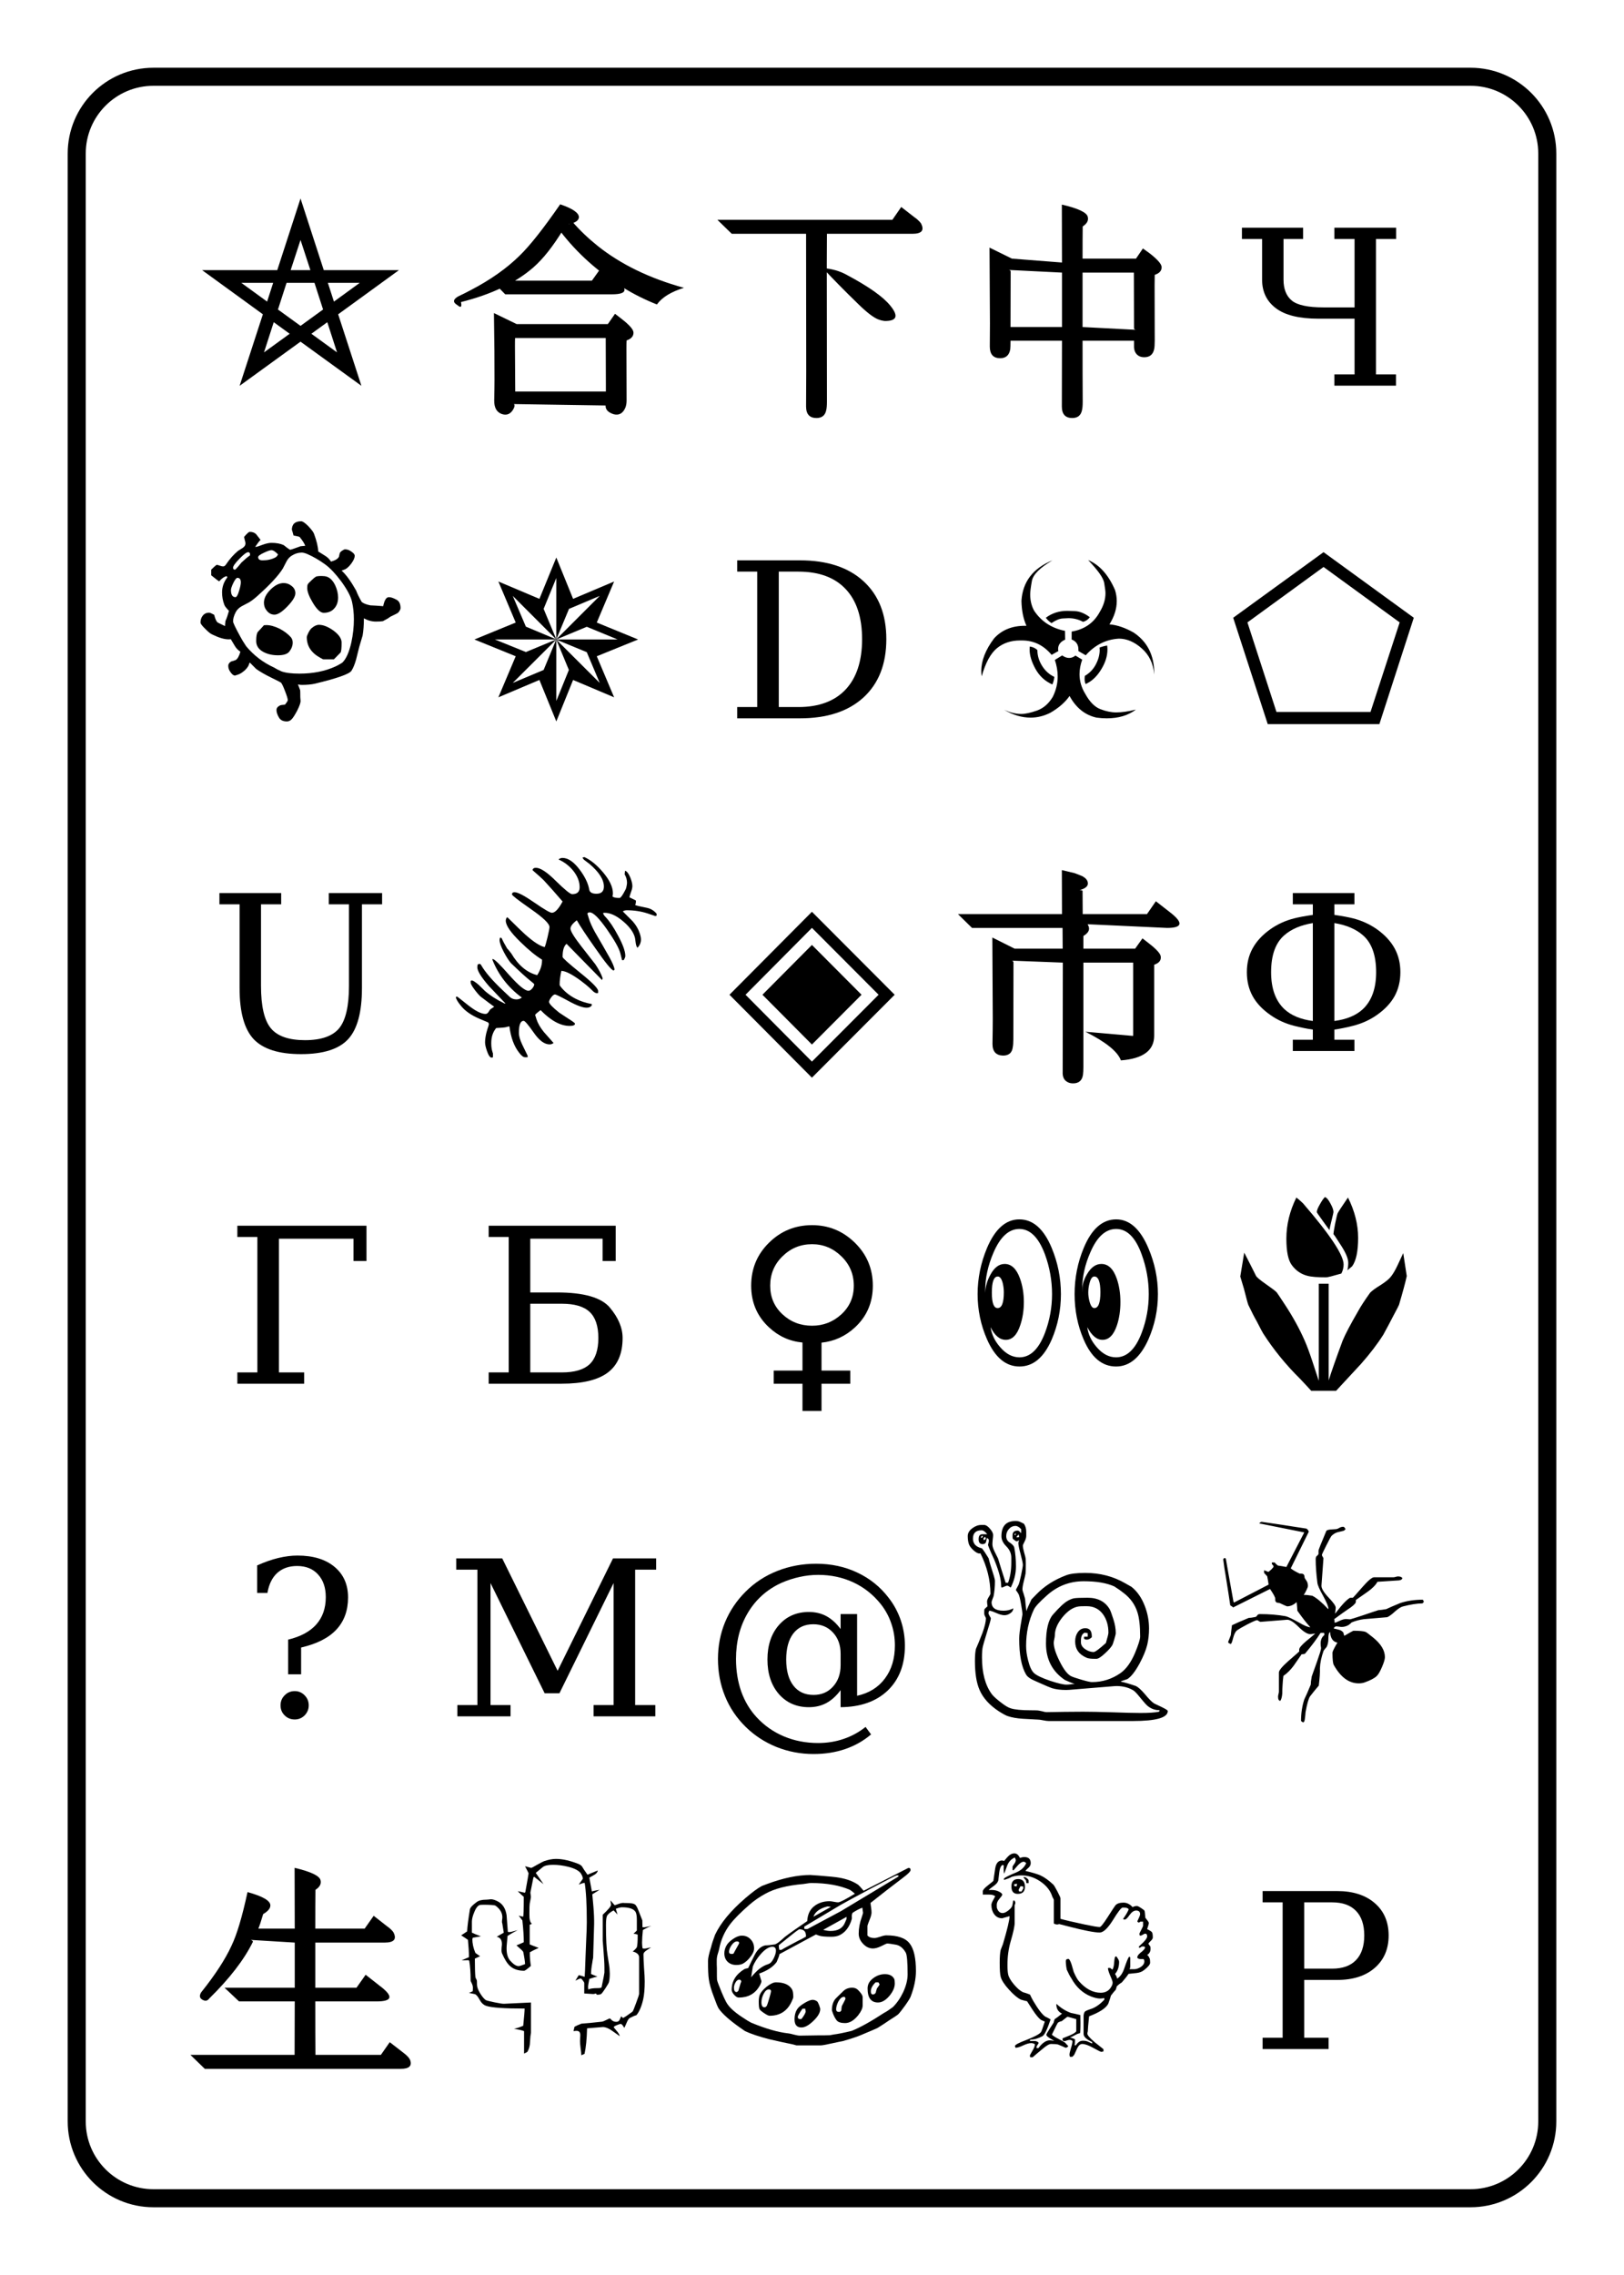 <?xml version="1.0" encoding="UTF-8"?>
<svg xmlns="http://www.w3.org/2000/svg" xmlns:xlink="http://www.w3.org/1999/xlink" width="180pt" height="252pt" viewBox="0 0 180 252" version="1.1">
<defs>
<g>
<symbol overflow="visible" id="glyph0-0">
<path style="stroke:none;" d="M 13.703 4.344 L 0.875 4.344 L 0.875 -18.094 L 13.703 -18.094 Z M 12.828 3.469 L 12.828 -17.219 L 1.75 -17.219 L 1.75 3.469 Z M 11.703 -11.344 C 11.703 -9.27 10.328 -7.676 7.578 -6.562 L 7.219 -3.672 L 6.062 -3.672 L 5.547 -7.453 C 7.961 -7.891 9.172 -9.039 9.172 -10.906 C 9.172 -12.969 7.07 -14 2.875 -14 L 3.266 -15.812 C 8.891 -15.812 11.703 -14.32 11.703 -11.344 Z M 8.438 0.188 C 8.438 0.758 8.258 1.223 7.906 1.578 C 7.551 1.93 7.086 2.109 6.516 2.109 C 6.035 2.109 5.645 1.941 5.344 1.609 C 5.051 1.285 4.906 0.879 4.906 0.391 C 4.906 -0.172 5.086 -0.625 5.453 -0.969 C 5.816 -1.312 6.281 -1.484 6.844 -1.484 C 7.332 -1.484 7.719 -1.328 8 -1.016 C 8.289 -0.703 8.438 -0.301 8.438 0.188 Z M 8.438 0.188 "/>
</symbol>
<symbol overflow="visible" id="glyph0-1">
<path style="stroke:none;" d="M 23 -9.312 L 16.266 -4.422 L 18.844 3.5 L 12.094 -1.391 L 5.344 3.5 L 7.922 -4.422 L 1.188 -9.312 L 9.516 -9.312 L 12.094 -17.25 L 14.672 -9.312 Z M 18.656 -7.906 L 15.125 -7.906 L 15.797 -5.828 Z M 13.188 -9.312 L 12.094 -12.656 L 11 -9.312 Z M 14.594 -4.953 L 13.641 -7.906 L 10.547 -7.906 L 9.594 -4.953 L 12.094 -3.141 Z M 16.141 -0.203 L 15.062 -3.547 L 13.297 -2.266 Z M 9.062 -7.906 L 5.531 -7.906 L 8.391 -5.828 Z M 10.891 -2.266 L 9.125 -3.547 L 8.047 -0.203 Z M 10.891 -2.266 "/>
</symbol>
<symbol overflow="visible" id="glyph0-2">
<path style="stroke:none;" d="M 23.141 -8.719 C 23.141 -8.594 23.055 -8.43 22.891 -8.234 C 22.848 -8.18 22.551 -8.023 22 -7.766 C 21.832 -7.629 21.562 -7.469 21.188 -7.281 C 21.02 -7.25 20.758 -7.234 20.406 -7.234 C 19.957 -7.234 19.516 -7.352 19.078 -7.594 C 19.078 -6.852 19.031 -6.219 18.938 -5.688 C 18.852 -5.395 18.727 -4.973 18.562 -4.422 C 18.445 -3.961 18.332 -3.504 18.219 -3.047 C 18.062 -2.484 17.883 -2.055 17.688 -1.766 C 17.426 -1.41 16.086 -0.941 13.672 -0.359 C 13.273 -0.266 12.781 -0.219 12.188 -0.219 C 12.094 -0.219 11.953 -0.234 11.766 -0.266 C 11.828 -0.129 11.91 0.082 12.016 0.375 C 12.023 0.406 12.031 0.66 12.031 1.141 C 12.031 1.18 12.035 1.254 12.047 1.359 C 12.055 1.461 12.062 1.535 12.062 1.578 C 12.062 1.773 11.938 2.125 11.688 2.625 C 11.445 3.082 11.25 3.395 11.094 3.562 C 10.938 3.738 10.754 3.828 10.547 3.828 C 10.129 3.828 9.836 3.688 9.672 3.406 C 9.484 3.094 9.391 2.812 9.391 2.562 C 9.391 2.352 9.523 2.18 9.797 2.047 C 9.867 2.016 10.047 1.988 10.328 1.969 C 10.535 1.719 10.641 1.551 10.641 1.469 C 10.641 1.312 10.539 0.984 10.344 0.484 C 10.156 -0.016 10.008 -0.328 9.906 -0.453 C 9.875 -0.492 9.516 -0.68 8.828 -1.016 C 8.141 -1.348 7.578 -1.672 7.141 -1.984 C 7.129 -1.992 6.895 -2.227 6.438 -2.688 L 6.375 -2.609 C 6.332 -2.367 6.176 -2.117 5.906 -1.859 C 5.633 -1.609 5.375 -1.441 5.125 -1.359 C 4.883 -1.285 4.781 -1.25 4.812 -1.25 C 4.625 -1.25 4.43 -1.406 4.234 -1.719 C 4.109 -1.906 4.047 -2.113 4.047 -2.344 C 4.047 -2.52 4.148 -2.676 4.359 -2.812 C 4.461 -2.832 4.629 -2.883 4.859 -2.969 C 5.066 -3.082 5.242 -3.391 5.391 -3.891 C 5.117 -4.078 4.91 -4.297 4.766 -4.547 C 4.504 -4.984 4.359 -5.227 4.328 -5.281 C 4.266 -5.27 4.176 -5.266 4.062 -5.266 C 3.602 -5.266 3 -5.445 2.25 -5.812 C 2.082 -5.883 1.836 -6.082 1.516 -6.406 C 1.148 -6.758 0.969 -7 0.969 -7.125 C 0.969 -7.426 1.051 -7.68 1.219 -7.891 C 1.395 -8.109 1.629 -8.219 1.922 -8.219 C 2.016 -8.219 2.203 -8.141 2.484 -7.984 C 2.598 -7.535 2.723 -7.254 2.859 -7.141 C 2.867 -7.129 3.145 -6.992 3.688 -6.734 C 3.688 -6.859 3.703 -7.047 3.734 -7.297 C 3.859 -7.555 3.988 -7.93 4.125 -8.422 C 3.82 -8.734 3.648 -8.957 3.609 -9.094 C 3.441 -9.531 3.359 -9.988 3.359 -10.469 C 3.359 -11.07 3.551 -11.625 3.938 -12.125 C 3.938 -12.176 3.914 -12.223 3.875 -12.266 C 3.625 -12.223 3.344 -12.031 3.031 -11.688 C 2.926 -11.75 2.633 -11.973 2.156 -12.359 L 2.156 -12.984 C 2.156 -12.984 2.258 -13.082 2.469 -13.281 C 2.633 -13.438 2.738 -13.516 2.781 -13.516 C 2.852 -13.516 2.969 -13.484 3.125 -13.422 C 3.281 -13.367 3.395 -13.344 3.469 -13.344 C 3.594 -13.344 3.703 -13.414 3.797 -13.562 C 4.211 -14.176 4.656 -14.676 5.125 -15.062 C 5.301 -15.176 5.473 -15.285 5.641 -15.391 C 5.848 -15.523 5.953 -15.691 5.953 -15.891 C 5.953 -15.984 5.926 -16.109 5.875 -16.266 C 5.832 -16.43 5.805 -16.547 5.797 -16.609 C 6.117 -16.984 6.328 -17.172 6.422 -17.172 C 6.734 -17.172 6.973 -17.082 7.141 -16.906 C 7.297 -16.695 7.457 -16.488 7.625 -16.281 C 7.477 -16.145 7.285 -15.895 7.047 -15.531 L 7.062 -15.5 C 7.207 -15.508 7.477 -15.594 7.875 -15.75 C 8.25 -15.883 8.566 -15.953 8.828 -15.953 C 9.379 -15.953 9.832 -15.867 10.188 -15.703 C 10.227 -15.68 10.348 -15.586 10.547 -15.422 C 10.754 -15.266 10.875 -15.188 10.906 -15.188 C 10.945 -15.188 11.129 -15.242 11.453 -15.359 C 11.785 -15.484 11.988 -15.555 12.062 -15.578 C 12.176 -15.586 12.348 -15.602 12.578 -15.625 C 12.492 -15.875 12.285 -16.203 11.953 -16.609 C 11.91 -16.641 11.688 -16.691 11.281 -16.766 C 11.156 -17.242 11.094 -17.445 11.094 -17.375 C 11.094 -18.02 11.438 -18.344 12.125 -18.344 C 12.301 -18.344 12.57 -18.156 12.938 -17.781 C 13.27 -17.426 13.473 -17.156 13.547 -16.969 C 13.848 -16.156 14.004 -15.5 14.016 -15 C 14.266 -14.844 14.516 -14.688 14.766 -14.531 C 15.023 -14.383 15.25 -14.164 15.438 -13.875 C 15.945 -14.02 16.242 -14.211 16.328 -14.453 C 16.336 -14.535 16.363 -14.656 16.406 -14.812 C 16.426 -14.883 16.508 -14.973 16.656 -15.078 C 16.801 -15.18 16.91 -15.234 16.984 -15.234 C 17.191 -15.234 17.379 -15.18 17.547 -15.078 C 17.891 -14.879 18.062 -14.691 18.062 -14.516 C 18.062 -14.297 17.941 -14.02 17.703 -13.688 C 17.461 -13.363 17.234 -13.145 17.016 -13.031 C 16.922 -13 16.785 -12.945 16.609 -12.875 C 17.098 -12.445 17.633 -11.711 18.219 -10.672 C 18.344 -10.328 18.547 -9.91 18.828 -9.422 C 19.004 -9.254 19.328 -9.125 19.797 -9.031 C 20.109 -9.02 20.582 -8.988 21.219 -8.938 C 21.238 -9.062 21.285 -9.234 21.359 -9.453 C 21.484 -9.773 21.648 -9.938 21.859 -9.938 C 22.078 -9.938 22.363 -9.836 22.719 -9.641 C 23 -9.484 23.141 -9.176 23.141 -8.719 Z M 9.562 -14.672 C 9.27 -14.984 9.023 -15.141 8.828 -15.141 C 8.672 -15.141 8.395 -15.047 8 -14.859 C 7.57 -14.66 7.359 -14.5 7.359 -14.375 C 7.359 -14.133 7.523 -14.016 7.859 -14.016 C 8.398 -14.016 8.875 -14.125 9.281 -14.344 C 9.395 -14.406 9.488 -14.516 9.562 -14.672 Z M 6.453 -14.562 L 6.453 -14.781 C 6.391 -14.875 6.328 -14.922 6.266 -14.922 C 6.078 -14.922 5.75 -14.676 5.281 -14.188 C 4.812 -13.707 4.578 -13.379 4.578 -13.203 C 4.578 -13.055 4.648 -12.984 4.797 -12.984 C 4.828 -12.984 4.945 -13.102 5.156 -13.344 C 5.383 -13.625 5.504 -13.77 5.516 -13.781 C 5.891 -14.133 6.203 -14.395 6.453 -14.562 Z M 17.969 -7.469 C 17.969 -8.176 17.898 -8.82 17.766 -9.406 C 17.641 -10 17.242 -10.754 16.578 -11.672 C 15.941 -12.523 15.352 -13.148 14.812 -13.547 C 14.145 -14.035 13.473 -14.426 12.797 -14.719 C 12.555 -14.82 12.352 -14.875 12.188 -14.875 C 11.82 -14.875 11.477 -14.773 11.156 -14.578 C 10.895 -14.441 10.68 -14.223 10.516 -13.922 C 10.367 -13.648 10.227 -13.379 10.094 -13.109 C 9.602 -12.316 8.648 -11.289 7.234 -10.031 C 6.93 -9.758 6.633 -9.535 6.344 -9.359 C 6.062 -9.211 5.785 -9.066 5.516 -8.922 C 5.211 -8.742 4.992 -8.52 4.859 -8.25 C 4.672 -7.883 4.578 -7.551 4.578 -7.25 C 4.578 -7.102 4.844 -6.547 5.375 -5.578 C 5.5 -5.328 5.719 -4.969 6.031 -4.5 C 6.883 -3.477 7.914 -2.691 9.125 -2.141 C 9.301 -2.023 9.57 -1.883 9.938 -1.719 C 10.406 -1.551 11.07 -1.469 11.938 -1.469 C 13.445 -1.469 14.781 -1.734 15.938 -2.266 C 16.102 -2.336 16.348 -2.473 16.672 -2.672 C 17.098 -3.066 17.438 -3.816 17.688 -4.922 C 17.875 -5.797 17.969 -6.645 17.969 -7.469 Z M 5.438 -11.578 C 5.438 -11.91 5.312 -12.078 5.062 -12.078 C 4.945 -12.078 4.797 -11.891 4.609 -11.516 C 4.43 -11.141 4.344 -10.879 4.344 -10.734 C 4.344 -10.203 4.508 -9.938 4.844 -9.938 C 4.977 -9.938 5.113 -10.176 5.25 -10.656 C 5.375 -11.062 5.438 -11.367 5.438 -11.578 Z M 16.219 -9.891 C 16.219 -9.391 16.07 -8.984 15.781 -8.672 C 15.5 -8.359 15.113 -8.203 14.625 -8.203 C 14.27 -8.203 13.867 -8.57 13.422 -9.312 C 13.004 -10.008 12.797 -10.555 12.797 -10.953 C 12.797 -11.141 12.816 -11.273 12.859 -11.359 C 12.898 -11.441 13.035 -11.586 13.266 -11.797 C 13.492 -12.016 13.656 -12.148 13.75 -12.203 C 13.852 -12.254 14.066 -12.281 14.391 -12.281 C 14.629 -12.281 14.828 -12.254 14.984 -12.203 C 15.359 -12.066 15.664 -11.742 15.906 -11.234 C 16.113 -10.785 16.219 -10.336 16.219 -9.891 Z M 16.609 -4.906 C 16.609 -4.301 16.57 -3.938 16.5 -3.812 C 16.25 -3.551 16 -3.297 15.75 -3.047 L 14.578 -3.047 C 14.566 -3.047 14.457 -3.102 14.25 -3.219 C 13.25 -3.758 12.75 -4.52 12.75 -5.5 C 12.75 -5.602 12.812 -5.773 12.938 -6.016 C 13.07 -6.266 13.188 -6.426 13.281 -6.5 C 13.57 -6.75 13.844 -6.875 14.094 -6.875 C 14.57 -6.875 15.102 -6.664 15.688 -6.25 C 16.301 -5.801 16.609 -5.352 16.609 -4.906 Z M 11.484 -10.375 C 11.484 -10.008 11.188 -9.52 10.594 -8.906 C 10.008 -8.301 9.535 -8 9.172 -8 C 8.836 -8 8.555 -8.141 8.328 -8.422 C 8.109 -8.68 8 -8.977 8 -9.312 C 8 -9.801 8.238 -10.285 8.719 -10.766 C 9.207 -11.254 9.695 -11.5 10.188 -11.5 C 10.52 -11.5 10.816 -11.391 11.078 -11.172 C 11.348 -10.961 11.484 -10.695 11.484 -10.375 Z M 11.188 -4.906 C 11.188 -4.562 11.062 -4.227 10.812 -3.906 C 10.594 -3.633 10.172 -3.5 9.547 -3.5 C 8.961 -3.5 8.441 -3.613 7.984 -3.844 C 7.422 -4.133 7.141 -4.547 7.141 -5.078 C 7.141 -5.598 7.203 -5.938 7.328 -6.094 C 7.555 -6.332 7.781 -6.578 8 -6.828 C 8.102 -6.836 8.191 -6.844 8.266 -6.844 C 8.703 -6.844 9.195 -6.707 9.75 -6.438 C 10.258 -6.164 10.672 -5.852 10.984 -5.5 C 11.117 -5.344 11.188 -5.145 11.188 -4.906 Z M 11.188 -4.906 "/>
</symbol>
<symbol overflow="visible" id="glyph0-3">
<path style="stroke:none;" d="M 23.219 -11.531 C 23.188 -11.488 23.129 -11.469 23.047 -11.469 C 23.078 -11.469 22.789 -11.566 22.188 -11.766 C 21.488 -11.992 20.727 -12.109 19.906 -12.109 C 19.75 -12.109 19.602 -12.066 19.469 -11.984 C 19.832 -11.629 20.191 -11.27 20.547 -10.906 C 20.91 -10.5 21.172 -10.066 21.328 -9.609 C 21.43 -9.316 21.484 -9.07 21.484 -8.875 C 21.484 -8.52 21.352 -8.211 21.094 -7.953 C 21 -8.066 20.938 -8.234 20.906 -8.453 C 20.883 -8.641 20.859 -8.828 20.828 -9.016 C 20.691 -9.629 20.254 -10.25 19.516 -10.875 C 18.773 -11.508 18.086 -11.828 17.453 -11.828 C 17.379 -11.828 17.32 -11.816 17.281 -11.797 C 17.32 -11.648 17.414 -11.504 17.562 -11.359 C 18 -10.898 18.457 -10.219 18.938 -9.312 C 19.477 -8.32 19.75 -7.566 19.75 -7.047 C 19.75 -6.93 19.688 -6.773 19.562 -6.578 L 19.391 -6.578 C 19.391 -6.578 19.32 -6.844 19.188 -7.375 C 19.031 -7.938 18.539 -8.805 17.719 -9.984 C 16.832 -11.242 16.195 -11.875 15.812 -11.875 C 15.633 -11.875 15.547 -11.812 15.547 -11.688 C 15.547 -11.738 15.598 -11.582 15.703 -11.219 C 15.836 -10.781 16.062 -10.273 16.375 -9.703 C 16.664 -9.211 16.945 -8.727 17.219 -8.25 C 17.477 -7.801 17.734 -7.352 17.984 -6.906 C 18.328 -6.289 18.52 -5.832 18.562 -5.531 L 18.453 -5.438 C 18.242 -5.438 17.555 -6.273 16.391 -7.953 C 15.398 -9.359 14.727 -10.375 14.375 -11 C 13.906 -10.645 13.672 -10.336 13.672 -10.078 C 13.672 -9.797 14.07 -9.141 14.875 -8.109 C 15.395 -7.441 15.914 -6.773 16.438 -6.109 C 16.832 -5.516 17.098 -5.004 17.234 -4.578 L 17.172 -4.375 L 13.234 -8.391 C 12.941 -8.148 12.797 -7.664 12.797 -6.938 C 12.797 -6.82 13.453 -6.234 14.766 -5.172 C 16.078 -4.117 16.734 -3.453 16.734 -3.172 L 16.734 -2.969 C 16.734 -2.938 16.691 -2.922 16.609 -2.922 C 16.484 -2.922 16.344 -2.988 16.188 -3.125 C 16.082 -3.219 15.938 -3.359 15.75 -3.547 C 15.5 -3.773 15.176 -4.035 14.781 -4.328 C 13.812 -5.035 13.102 -5.391 12.656 -5.391 C 12.531 -4.785 12.469 -4.285 12.469 -3.891 C 12.469 -3.828 12.484 -3.773 12.516 -3.734 C 12.93 -3.172 13.492 -2.703 14.203 -2.328 C 14.742 -2.047 15.352 -1.844 16.031 -1.719 L 16.031 -1.562 C 15.906 -1.395 15.719 -1.312 15.469 -1.312 C 15.031 -1.312 14.363 -1.555 13.469 -2.047 C 12.57 -2.535 12.066 -2.781 11.953 -2.781 C 11.836 -2.781 11.695 -2.672 11.531 -2.453 C 11.375 -2.242 11.297 -2.078 11.297 -1.953 C 11.297 -1.766 11.672 -1.367 12.422 -0.766 C 12.441 -0.754 12.758 -0.547 13.375 -0.141 C 13.906 0.191 14.172 0.391 14.172 0.453 C 14.172 0.617 13.973 0.703 13.578 0.703 C 12.566 0.703 11.492 0.117 10.359 -1.047 C 9.953 -0.742 9.75 -0.562 9.75 -0.5 C 9.75 -0.531 9.801 -0.375 9.906 -0.031 C 10.051 0.414 10.32 0.883 10.719 1.375 C 11.07 1.781 11.43 2.188 11.797 2.594 C 11.672 2.695 11.523 2.75 11.359 2.75 C 10.785 2.75 10.195 2.312 9.594 1.438 C 8.988 0.57 8.617 0.141 8.484 0.141 C 8.129 0.141 7.953 0.582 7.953 1.469 C 7.953 1.82 8.078 2.258 8.328 2.781 C 8.523 3.188 8.723 3.594 8.922 4 L 8.922 4.172 L 8.625 4.172 C 8.445 4.172 8.227 4 7.969 3.656 C 7.414 2.945 7.062 1.988 6.906 0.781 C 6.895 0.781 6.883 0.773 6.875 0.766 C 6.875 0.754 6.852 0.75 6.812 0.75 C 6.883 0.75 6.758 0.785 6.438 0.859 C 6.363 0.879 6.031 0.906 5.438 0.938 C 5.07 1.375 4.891 1.93 4.891 2.609 C 4.891 2.961 4.926 3.258 5 3.5 C 5.051 3.676 5.078 3.754 5.078 3.734 L 5.078 4.156 C 5.055 4.195 5.008 4.219 4.938 4.219 C 4.758 4.219 4.586 3.977 4.422 3.5 C 4.273 3.082 4.203 2.758 4.203 2.531 C 4.203 2.281 4.238 1.977 4.312 1.625 C 4.32 1.562 4.375 1.367 4.469 1.047 C 4.57 0.754 4.625 0.582 4.625 0.531 C 4.625 0.414 4.582 0.336 4.5 0.297 C 4.289 0.211 3.992 0.086 3.609 -0.078 C 2.703 -0.461 2.023 -0.926 1.578 -1.469 C 1.191 -1.926 0.988 -2.266 0.969 -2.484 C 0.988 -2.523 1.031 -2.547 1.094 -2.547 C 1.125 -2.547 1.539 -2.223 2.344 -1.578 C 3.156 -0.941 3.789 -0.625 4.25 -0.625 C 4.363 -0.625 4.461 -0.676 4.547 -0.781 C 4.629 -0.895 4.703 -1.004 4.766 -1.109 C 4.805 -1.148 4.957 -1.254 5.219 -1.422 C 4.883 -1.66 4.395 -2.023 3.75 -2.516 C 3.594 -2.641 3.367 -2.891 3.078 -3.266 C 2.766 -3.68 2.609 -3.957 2.609 -4.094 L 2.609 -4.281 C 2.629 -4.312 2.676 -4.328 2.75 -4.328 C 2.875 -4.328 3.125 -4.164 3.5 -3.844 C 3.727 -3.613 3.961 -3.383 4.203 -3.156 C 4.797 -2.645 5.523 -2.18 6.391 -1.766 C 6.398 -1.766 6.422 -1.773 6.453 -1.797 C 5.836 -2.441 5.227 -3.082 4.625 -3.719 C 3.77 -4.707 3.344 -5.398 3.344 -5.797 C 3.344 -5.836 3.348 -5.891 3.359 -5.953 C 3.379 -6.023 3.391 -6.078 3.391 -6.109 C 3.535 -6.148 3.594 -6.172 3.562 -6.172 C 3.656 -6.172 3.727 -6.117 3.781 -6.016 C 4.207 -5.266 5.004 -4.336 6.172 -3.234 C 6.359 -3.055 6.629 -2.801 6.984 -2.469 C 7.18 -2.312 7.414 -2.234 7.688 -2.234 C 7.906 -2.234 8.102 -2.301 8.281 -2.438 C 6.77 -3.539 5.676 -4.953 5 -6.672 C 5.031 -6.691 5.051 -6.703 5.062 -6.703 C 5.238 -6.703 5.844 -6.113 6.875 -4.938 C 7.914 -3.77 8.629 -3.188 9.016 -3.188 C 9.148 -3.188 9.289 -3.273 9.438 -3.453 C 9.582 -3.629 9.656 -3.785 9.656 -3.922 C 9.613 -3.973 9.516 -4.062 9.359 -4.188 C 8.816 -4.613 8.051 -5.305 7.062 -6.266 C 6.82 -6.547 6.562 -6.953 6.281 -7.484 C 5.969 -8.086 5.812 -8.531 5.812 -8.812 C 5.812 -8.914 5.832 -9.004 5.875 -9.078 C 5.957 -9.078 6.02 -9.047 6.062 -8.984 C 6.164 -8.734 6.359 -8.367 6.641 -7.891 C 6.754 -7.773 6.91 -7.586 7.109 -7.328 C 7.891 -6.004 8.848 -5.203 9.984 -4.922 C 10.348 -5.492 10.523 -6.039 10.516 -6.562 L 10.516 -6.641 C 9.828 -7.055 9.031 -7.707 8.125 -8.594 C 7.039 -9.645 6.5 -10.43 6.5 -10.953 C 6.5 -11.055 6.535 -11.176 6.609 -11.312 L 6.703 -11.312 C 7.66 -10.363 8.305 -9.738 8.641 -9.438 C 9.578 -8.602 10.301 -8.133 10.812 -8.031 C 10.875 -8.145 10.977 -8.504 11.125 -9.109 C 11.27 -9.723 11.344 -10.102 11.344 -10.25 C 11.344 -10.625 10.648 -11.289 9.266 -12.25 C 7.879 -13.219 7.188 -13.754 7.188 -13.859 C 7.188 -14.023 7.281 -14.109 7.469 -14.109 C 7.832 -14.109 8.562 -13.727 9.656 -12.969 C 10.758 -12.207 11.41 -11.828 11.609 -11.828 C 11.953 -11.828 12.348 -12.242 12.797 -13.078 C 11.984 -14.023 11.281 -14.816 10.688 -15.453 C 10.57 -15.578 10.164 -15.941 9.469 -16.547 C 9.488 -16.723 9.613 -16.812 9.844 -16.812 C 10.344 -16.812 11.082 -16.32 12.062 -15.344 C 13.051 -14.375 13.648 -13.891 13.859 -13.891 C 14.41 -13.891 14.688 -14.145 14.688 -14.656 C 14.688 -15.289 14.441 -15.91 13.953 -16.516 C 13.504 -17.055 12.969 -17.461 12.344 -17.734 C 12.477 -17.848 12.625 -17.906 12.781 -17.906 C 13.406 -17.906 14.039 -17.473 14.688 -16.609 C 15.27 -15.836 15.625 -15.102 15.75 -14.406 C 15.801 -14.094 16.066 -13.938 16.547 -13.938 C 17.098 -13.938 17.375 -14.203 17.375 -14.734 C 17.375 -15.504 16.836 -16.344 15.766 -17.25 C 15.641 -17.344 15.445 -17.488 15.188 -17.688 C 15.125 -17.738 15.062 -17.82 15 -17.938 L 15.203 -18 C 15.898 -17.688 16.586 -17.129 17.266 -16.328 C 18.004 -15.461 18.375 -14.68 18.375 -13.984 C 18.375 -13.867 18.359 -13.754 18.328 -13.641 C 18.441 -13.523 18.703 -13.469 19.109 -13.469 C 19.203 -13.469 19.348 -13.641 19.547 -13.984 C 19.734 -14.297 19.836 -14.516 19.859 -14.641 C 19.91 -14.867 19.938 -15.035 19.938 -15.141 C 19.938 -15.484 19.848 -15.801 19.672 -16.094 L 19.719 -16.484 C 19.914 -16.441 20.109 -16.195 20.297 -15.75 C 20.453 -15.363 20.531 -15.039 20.531 -14.781 C 20.531 -14.613 20.484 -14.406 20.391 -14.156 C 20.285 -13.863 20.223 -13.66 20.203 -13.547 C 20.367 -13.473 20.609 -13.352 20.922 -13.188 C 20.922 -13.156 20.922 -13.109 20.922 -13.047 C 20.922 -12.922 20.895 -12.801 20.844 -12.688 C 20.977 -12.625 21.391 -12.523 22.078 -12.391 C 22.547 -12.305 22.926 -12.082 23.219 -11.719 Z M 23.219 -11.531 "/>
</symbol>
<symbol overflow="visible" id="glyph0-4">
<path style="stroke:none;" d="M 20.953 -6.438 C 20.953 -4.695 20.602 -3.031 19.906 -1.438 C 19.008 0.57 17.812 1.578 16.312 1.578 C 14.77 1.578 13.57 0.578 12.719 -1.422 C 12.051 -2.973 11.719 -4.645 11.719 -6.438 C 11.719 -8.227 12.055 -9.938 12.734 -11.562 C 13.609 -13.664 14.805 -14.719 16.328 -14.719 C 17.805 -14.719 18.992 -13.66 19.891 -11.547 C 20.598 -9.891 20.953 -8.188 20.953 -6.438 Z M 10.203 -6.438 C 10.203 -4.676 9.863 -3.004 9.188 -1.422 C 8.32 0.578 7.129 1.578 5.609 1.578 C 4.098 1.578 2.898 0.578 2.016 -1.422 C 1.316 -3.016 0.969 -4.688 0.969 -6.438 C 0.969 -8.188 1.316 -9.895 2.016 -11.562 C 2.91 -13.664 4.102 -14.719 5.594 -14.719 C 7.102 -14.719 8.297 -13.672 9.172 -11.578 C 9.859 -9.93 10.203 -8.219 10.203 -6.438 Z M 19.938 -6.438 C 19.938 -7.938 19.676 -9.398 19.156 -10.828 C 18.477 -12.711 17.535 -13.656 16.328 -13.656 C 15.16 -13.656 14.207 -12.797 13.469 -11.078 C 12.863 -9.703 12.562 -8.332 12.562 -6.969 C 12.562 -6.852 12.566 -6.742 12.578 -6.641 L 12.578 -6.734 C 12.535 -7.367 12.711 -8.016 13.109 -8.672 C 13.547 -9.41 14.07 -9.781 14.688 -9.781 C 15.445 -9.781 16.016 -9.238 16.391 -8.156 C 16.66 -7.383 16.797 -6.52 16.797 -5.562 C 16.797 -4.625 16.672 -3.773 16.422 -3.016 C 16.066 -1.922 15.531 -1.375 14.812 -1.375 C 14.176 -1.375 13.613 -1.844 13.125 -2.781 C 13.227 -1.977 13.578 -1.238 14.172 -0.562 C 14.816 0.188 15.531 0.562 16.312 0.562 C 17.52 0.562 18.469 -0.344 19.156 -2.156 C 19.676 -3.531 19.938 -4.957 19.938 -6.438 Z M 14.578 -6.641 C 14.578 -7.805 14.352 -8.391 13.906 -8.391 C 13.676 -8.391 13.5 -8.145 13.375 -7.656 C 13.281 -7.312 13.234 -6.961 13.234 -6.609 C 13.234 -6.297 13.281 -5.961 13.375 -5.609 C 13.508 -5.129 13.688 -4.891 13.906 -4.891 C 14.352 -4.891 14.578 -5.473 14.578 -6.641 Z M 9.219 -6.438 C 9.219 -7.938 8.957 -9.398 8.438 -10.828 C 7.738 -12.711 6.789 -13.656 5.594 -13.656 C 4.426 -13.656 3.469 -12.773 2.719 -11.016 C 2.113 -9.598 1.812 -8.211 1.812 -6.859 C 1.812 -6.754 1.812 -6.656 1.812 -6.562 C 1.832 -7.25 2.023 -7.926 2.391 -8.594 C 2.816 -9.383 3.344 -9.781 3.969 -9.781 C 4.719 -9.781 5.285 -9.238 5.672 -8.156 C 5.953 -7.363 6.094 -6.5 6.094 -5.562 C 6.094 -4.633 5.961 -3.785 5.703 -3.016 C 5.348 -1.922 4.812 -1.375 4.094 -1.375 C 3.426 -1.375 2.863 -1.844 2.406 -2.781 C 2.52 -1.977 2.875 -1.238 3.469 -0.562 C 4.113 0.188 4.828 0.562 5.609 0.562 C 6.805 0.562 7.75 -0.344 8.438 -2.156 C 8.957 -3.539 9.219 -4.969 9.219 -6.438 Z M 3.875 -6.641 C 3.875 -6.984 3.832 -7.328 3.75 -7.672 C 3.625 -8.148 3.441 -8.391 3.203 -8.391 C 2.766 -8.391 2.547 -7.797 2.547 -6.609 C 2.547 -5.461 2.758 -4.891 3.188 -4.891 C 3.645 -4.891 3.875 -5.473 3.875 -6.641 Z M 3.875 -6.641 "/>
</symbol>
<symbol overflow="visible" id="glyph0-5">
<path style="stroke:none;" d="M 14.031 -12.672 C 14.031 -11.191 13.812 -10.145 13.375 -9.531 C 13.25 -9.426 13.07 -9.273 12.844 -9.078 C 12.906 -9.359 12.938 -9.633 12.938 -9.906 C 12.938 -10.375 12.66 -11.031 12.109 -11.875 C 11.566 -12.727 11.297 -13.125 11.297 -13.062 C 11.297 -13.207 11.359 -13.602 11.484 -14.25 C 11.617 -14.906 11.711 -15.289 11.766 -15.406 C 11.848 -15.57 12.227 -16.148 12.906 -17.141 C 13.656 -15.641 14.031 -14.148 14.031 -12.672 Z M 11.297 -15.547 C 11.297 -15.461 11.227 -15.156 11.094 -14.625 C 10.945 -14.039 10.867 -13.676 10.859 -13.531 C 10.828 -13.562 10.57 -13.91 10.094 -14.578 C 9.664 -15.172 9.453 -15.484 9.453 -15.516 C 9.453 -15.711 9.566 -16.004 9.797 -16.391 C 9.984 -16.734 10.164 -17 10.344 -17.188 C 10.531 -17.145 10.738 -16.906 10.969 -16.469 C 11.188 -16.07 11.297 -15.766 11.297 -15.547 Z M 12.422 -9.719 C 12.422 -9.375 12.336 -9.039 12.172 -8.719 C 11.203 -8.438 10.641 -8.297 10.484 -8.297 C 9.523 -8.297 8.832 -8.352 8.406 -8.469 C 7.719 -8.645 7.148 -9.031 6.703 -9.625 C 6.285 -10.156 6.078 -11.141 6.078 -12.578 C 6.078 -14.117 6.445 -15.641 7.188 -17.141 C 7.352 -17.016 7.594 -16.805 7.906 -16.516 C 10.914 -13.035 12.422 -10.77 12.422 -9.719 Z M 19.422 -8.438 C 19.266 -7.719 18.977 -6.656 18.562 -5.25 C 18.551 -5.195 18.32 -4.754 17.875 -3.922 C 17.656 -3.484 17.305 -2.828 16.828 -1.953 C 16.16 -0.898 15.336 0.176 14.359 1.281 C 13.441 2.281 12.52 3.273 11.594 4.266 L 8.828 4.266 C 8.566 3.973 8.164 3.539 7.625 2.969 C 6.039 1.406 4.664 -0.281 3.5 -2.094 C 3.477 -2.113 3.238 -2.566 2.781 -3.453 C 2.551 -3.848 2.242 -4.445 1.859 -5.25 C 1.805 -5.375 1.645 -5.969 1.375 -7.031 C 1.32 -7.195 1.188 -7.648 0.969 -8.391 L 1.406 -11.031 C 1.613 -10.645 1.914 -10.055 2.312 -9.266 C 2.395 -9.086 2.531 -8.816 2.719 -8.453 C 2.82 -8.285 3.172 -7.992 3.766 -7.578 C 4.441 -7.109 4.852 -6.797 5 -6.641 C 5.051 -6.586 5.367 -6.113 5.953 -5.219 C 6.828 -3.883 7.551 -2.562 8.125 -1.25 C 8.375 -0.676 8.645 0.051 8.938 0.938 C 9.188 1.688 9.43 2.43 9.672 3.172 L 9.672 -7.594 L 10.766 -7.594 L 10.766 3.125 C 11.078 2.125 11.594 0.656 12.312 -1.281 C 12.602 -1.988 13.18 -3.086 14.047 -4.578 C 14.305 -5.055 14.742 -5.727 15.359 -6.594 C 15.566 -6.812 15.953 -7.094 16.516 -7.438 C 17.035 -7.77 17.406 -8.066 17.625 -8.328 C 17.875 -8.629 18.129 -9.055 18.391 -9.609 C 18.598 -10.066 18.812 -10.523 19.031 -10.984 Z M 19.422 -8.438 "/>
</symbol>
<symbol overflow="visible" id="glyph0-6">
<path style="stroke:none;" d="M 23.141 2.891 C 23.141 3.629 21.852 4 19.281 4 L 9.938 4 C 9.789 4 9.586 3.973 9.328 3.922 C 9.066 3.867 8.879 3.844 8.766 3.844 C 8.191 3.812 7.625 3.781 7.062 3.75 C 6.406 3.707 5.848 3.609 5.391 3.453 C 5.203 3.391 4.883 3.219 4.438 2.938 C 3.395 2.258 2.676 1.469 2.281 0.562 C 1.938 -0.219 1.766 -1.285 1.766 -2.641 C 1.766 -3.223 1.801 -3.672 1.875 -3.984 C 2.051 -4.379 2.297 -4.977 2.609 -5.781 C 2.859 -6.488 2.984 -7.02 2.984 -7.375 C 2.984 -7.414 2.953 -7.488 2.891 -7.594 C 2.828 -7.707 2.797 -7.805 2.797 -7.891 C 2.797 -8.16 2.801 -8.316 2.812 -8.359 C 2.832 -8.41 2.945 -8.523 3.156 -8.703 L 3.156 -8.781 C 3.156 -8.832 3.145 -8.906 3.125 -9 C 3.113 -9.102 3.109 -9.18 3.109 -9.234 C 3.109 -9.367 3.172 -9.535 3.297 -9.734 C 3.422 -9.93 3.484 -10.051 3.484 -10.094 C 3.484 -11.594 3.113 -13.086 2.375 -14.578 C 2.344 -14.566 2.301 -14.562 2.25 -14.562 C 2.07 -14.562 1.848 -14.688 1.578 -14.938 C 1.336 -15.164 1.18 -15.375 1.109 -15.562 C 1.016 -15.82 0.969 -16.129 0.969 -16.484 C 0.969 -16.816 1.141 -17.109 1.484 -17.359 C 1.805 -17.598 2.141 -17.719 2.484 -17.719 L 2.781 -17.719 C 2.977 -17.719 3.191 -17.582 3.422 -17.312 C 3.66 -17.039 3.781 -16.805 3.781 -16.609 C 3.781 -16.484 3.766 -16.305 3.734 -16.078 C 3.711 -15.859 3.703 -15.688 3.703 -15.562 C 3.703 -15.363 3.781 -15.102 3.938 -14.781 C 4.176 -14.312 4.305 -14.051 4.328 -14 C 4.504 -13.406 4.785 -12.508 5.172 -11.312 L 5.438 -11.312 C 5.676 -11.945 5.797 -12.695 5.797 -13.562 L 5.797 -14.094 C 5.797 -14.562 5.613 -14.977 5.25 -15.344 C 4.883 -15.707 4.703 -16.082 4.703 -16.469 C 4.703 -17.594 5.223 -18.156 6.266 -18.156 C 6.473 -18.156 6.641 -18.125 6.766 -18.062 C 6.898 -18 7.039 -17.93 7.188 -17.859 C 7.363 -17.617 7.453 -17.312 7.453 -16.938 L 7.453 -16.516 C 7.453 -16.328 7.391 -16.113 7.266 -15.875 C 7.141 -15.633 7.078 -15.488 7.078 -15.438 C 7.078 -15.258 7.125 -15.004 7.219 -14.672 C 7.32 -14.336 7.379 -14.094 7.391 -13.938 C 7.398 -13.789 7.406 -13.625 7.406 -13.438 C 7.406 -12.883 7.395 -12.516 7.375 -12.328 C 7.352 -12.191 7.285 -11.895 7.172 -11.438 C 7.078 -11.07 7.031 -10.781 7.031 -10.562 C 7.031 -10.5 7.078 -10.332 7.172 -10.062 C 7.266 -9.758 7.316 -9.57 7.328 -9.5 C 7.348 -9.207 7.395 -8.766 7.469 -8.172 C 7.57 -8.473 7.758 -8.906 8.031 -9.469 C 8.156 -9.594 8.344 -9.785 8.594 -10.047 C 9.469 -10.953 10.57 -11.656 11.906 -12.156 C 12.352 -12.32 13.051 -12.406 14 -12.406 C 15.633 -12.406 17.113 -12.02 18.438 -11.25 C 18.594 -11.164 18.82 -11.035 19.125 -10.859 C 19.75 -10.359 20.234 -9.664 20.578 -8.781 C 20.898 -7.969 21.062 -7.125 21.062 -6.25 C 21.062 -5.582 20.992 -4.973 20.859 -4.422 C 20.711 -3.828 20.426 -3.133 20 -2.344 C 19.52 -1.469 19.07 -0.898 18.656 -0.641 C 18.488 -0.586 18.254 -0.508 17.953 -0.406 L 17.953 -0.359 C 18.328 -0.285 18.879 -0.125 19.609 0.125 C 19.867 0.25 20.207 0.555 20.625 1.047 C 21.062 1.578 21.398 1.914 21.641 2.062 C 21.91 2.195 22.188 2.328 22.469 2.453 C 22.914 2.672 23.141 2.816 23.141 2.891 Z M 6.672 -16.375 L 6.609 -16.672 C 6.547 -16.598 6.461 -16.5 6.359 -16.375 C 6.367 -16.363 6.391 -16.352 6.422 -16.344 L 6.484 -16.344 C 6.492 -16.344 6.555 -16.352 6.672 -16.375 Z M 6.297 -16.812 L 6.125 -16.656 C 6.156 -16.625 6.203 -16.598 6.266 -16.578 C 6.266 -16.629 6.273 -16.707 6.297 -16.812 Z M 20.078 -5.359 C 20.078 -6.523 19.977 -7.414 19.781 -8.031 C 19.508 -8.906 18.988 -9.629 18.219 -10.203 C 18.008 -10.379 17.676 -10.613 17.219 -10.906 C 16.375 -11.289 15.242 -11.484 13.828 -11.484 C 12.266 -11.484 10.898 -10.957 9.734 -9.906 C 8.93 -9.195 8.453 -8.676 8.297 -8.344 C 7.723 -7.125 7.438 -5.785 7.438 -4.328 C 7.438 -3.836 7.508 -3.305 7.656 -2.734 C 7.82 -2.055 8.035 -1.586 8.297 -1.328 C 8.566 -1.066 9.172 -0.773 10.109 -0.453 C 10.961 -0.172 11.562 -0.031 11.906 -0.031 C 12.008 -0.031 12.16 -0.039 12.359 -0.062 C 12.566 -0.094 12.723 -0.109 12.828 -0.109 C 12.578 -0.18 12.211 -0.328 11.734 -0.547 C 10.336 -1.492 9.641 -2.836 9.641 -4.578 C 9.641 -6.117 9.895 -7.188 10.406 -7.781 C 10.758 -8.188 11.102 -8.547 11.438 -8.859 C 11.875 -9.254 12.312 -9.5 12.75 -9.594 C 12.969 -9.633 13.469 -9.656 14.25 -9.656 C 15.375 -9.656 16.188 -9.238 16.688 -8.406 C 16.781 -8.25 16.922 -7.875 17.109 -7.281 C 17.285 -6.738 17.375 -6.223 17.375 -5.734 C 17.375 -5.629 17.316 -5.391 17.203 -5.016 C 17.098 -4.648 17.016 -4.426 16.953 -4.344 C 16.797 -4.102 16.535 -3.816 16.172 -3.484 C 15.742 -3.086 15.43 -2.891 15.234 -2.891 L 15.062 -2.891 C 14.613 -2.891 14.301 -2.93 14.125 -3.016 C 13.289 -3.379 12.875 -3.977 12.875 -4.812 C 12.875 -5.195 12.961 -5.523 13.141 -5.797 C 13.348 -6.117 13.633 -6.281 14 -6.281 C 14.477 -6.281 14.719 -5.984 14.719 -5.391 L 14.719 -5.281 C 14.531 -5.102 14.352 -5.016 14.188 -5.016 C 14.008 -5.016 13.898 -5.055 13.859 -5.141 L 13.859 -5.312 L 13.891 -5.344 L 14.266 -5.344 L 14.266 -5.734 L 13.922 -5.781 C 13.648 -5.656 13.516 -5.367 13.516 -4.922 L 13.516 -4.703 C 13.516 -4.422 13.68 -4.164 14.016 -3.938 C 14.328 -3.738 14.629 -3.641 14.922 -3.641 C 15.086 -3.641 15.539 -3.973 16.281 -4.641 C 16.469 -5.273 16.562 -5.656 16.562 -5.781 C 16.562 -6.582 16.363 -7.258 15.969 -7.812 C 15.531 -8.414 14.926 -8.719 14.156 -8.719 L 13.906 -8.719 C 13.57 -8.719 13.352 -8.707 13.25 -8.688 C 12.633 -8.594 12.039 -8.195 11.469 -7.5 C 10.906 -6.801 10.625 -6.133 10.625 -5.5 C 10.625 -5.406 10.602 -5.266 10.562 -5.078 C 10.52 -4.898 10.5 -4.766 10.5 -4.672 C 10.5 -4.18 10.711 -3.504 11.141 -2.641 C 11.578 -1.754 11.992 -1.203 12.391 -0.984 C 12.566 -0.891 12.957 -0.754 13.562 -0.578 C 14.176 -0.398 14.566 -0.312 14.734 -0.312 C 15.891 -0.312 16.945 -0.645 17.906 -1.312 C 18.531 -1.758 19.062 -2.492 19.5 -3.516 C 19.883 -4.441 20.078 -5.055 20.078 -5.359 Z M 22.219 2.797 L 22.156 2.797 C 21.719 2.797 21.305 2.645 20.922 2.344 C 20.754 2.207 20.477 1.898 20.094 1.422 C 19.738 0.973 19.484 0.703 19.328 0.609 C 18.797 0.285 18.164 0.125 17.438 0.125 C 17.352 0.125 17.266 0.129 17.172 0.141 L 12.219 0.547 C 12.125 0.555 12.008 0.562 11.875 0.562 C 11.258 0.562 10.734 0.492 10.297 0.359 C 10.078 0.285 9.598 0.082 8.859 -0.25 C 8.391 -0.457 8.129 -0.578 8.078 -0.609 C 7.766 -0.773 7.551 -0.953 7.438 -1.141 C 6.926 -2.004 6.672 -3.332 6.672 -5.125 C 6.672 -5.531 6.754 -6.203 6.922 -7.141 C 6.992 -7.547 7.031 -7.766 7.031 -7.797 C 7.031 -8.023 6.977 -8.41 6.875 -8.953 C 6.781 -9.504 6.691 -9.867 6.609 -10.047 C 6.598 -10.078 6.547 -10.16 6.453 -10.297 C 6.359 -10.41 6.312 -10.484 6.312 -10.516 C 6.312 -10.555 6.359 -10.656 6.453 -10.812 C 6.547 -10.977 6.598 -11.078 6.609 -11.109 C 6.672 -11.254 6.766 -11.617 6.891 -12.203 C 7.016 -12.797 7.078 -13.16 7.078 -13.297 C 7.078 -13.473 6.992 -13.867 6.828 -14.484 C 6.66 -15.098 6.578 -15.52 6.578 -15.75 C 6.578 -15.727 6.602 -15.82 6.656 -16.031 C 6.539 -15.945 6.457 -15.906 6.406 -15.906 C 6.32 -15.906 6.172 -16.004 5.953 -16.203 C 5.953 -16.242 5.945 -16.305 5.938 -16.391 C 5.938 -16.473 5.938 -16.539 5.938 -16.594 C 5.938 -16.926 6.133 -17.094 6.531 -17.094 C 6.594 -17.094 6.711 -17 6.891 -16.812 L 6.891 -17.25 C 6.672 -17.488 6.461 -17.609 6.266 -17.609 C 5.973 -17.609 5.727 -17.492 5.531 -17.266 C 5.332 -17.047 5.234 -16.785 5.234 -16.484 C 5.234 -16.172 5.363 -15.93 5.625 -15.766 C 5.914 -15.578 6.082 -15.395 6.125 -15.219 C 6.25 -14.582 6.312 -13.883 6.312 -13.125 C 6.312 -12.32 6.117 -11.539 5.734 -10.781 C 5.535 -10.926 5.406 -11 5.344 -11 C 5.289 -11 5.188 -10.961 5.031 -10.891 C 4.883 -10.816 4.785 -10.781 4.734 -10.781 C 4.691 -10.781 4.672 -10.852 4.672 -11 C 4.672 -11.633 4.445 -12.516 4 -13.641 C 3.988 -13.691 3.844 -14.02 3.562 -14.625 C 3.332 -15.164 3.219 -15.453 3.219 -15.484 C 3.219 -15.535 3.234 -15.617 3.266 -15.734 C 3.297 -15.848 3.312 -15.93 3.312 -15.984 C 3.312 -16.129 3.238 -16.223 3.094 -16.266 C 3.062 -16.109 3.023 -15.953 2.984 -15.797 C 2.922 -15.66 2.797 -15.594 2.609 -15.594 C 2.316 -15.594 2.172 -15.773 2.172 -16.141 C 2.172 -16.441 2.266 -16.617 2.453 -16.672 C 2.492 -16.691 2.719 -16.695 3.125 -16.688 C 2.906 -16.977 2.695 -17.125 2.5 -17.125 C 1.863 -17.125 1.547 -16.816 1.547 -16.203 C 1.547 -15.641 1.879 -15.281 2.547 -15.125 C 2.734 -14.895 2.977 -14.531 3.281 -14.031 C 3.32 -13.852 3.395 -13.586 3.5 -13.234 C 3.82 -12.254 3.984 -11.691 3.984 -11.547 C 3.984 -10.891 3.93 -10.312 3.828 -9.812 C 3.816 -9.77 3.773 -9.66 3.703 -9.484 C 3.641 -9.305 3.609 -9.203 3.609 -9.172 C 3.609 -8.535 4.051 -8.219 4.938 -8.219 C 5.344 -8.219 5.703 -8.305 6.016 -8.484 C 6.016 -8.266 5.906 -8.082 5.688 -7.938 C 5.477 -7.789 5.258 -7.719 5.031 -7.719 C 4.801 -7.719 4.5 -7.801 4.125 -7.969 C 3.75 -8.133 3.492 -8.219 3.359 -8.219 C 3.297 -8.113 3.266 -8.023 3.266 -7.953 C 3.266 -7.891 3.305 -7.785 3.391 -7.641 C 3.484 -7.492 3.531 -7.406 3.531 -7.375 C 3.531 -7.25 3.395 -6.758 3.125 -5.906 C 2.82 -4.914 2.66 -4.363 2.641 -4.25 C 2.578 -3.988 2.547 -3.586 2.547 -3.047 C 2.547 -1.316 2.91 0.039 3.641 1.031 C 3.828 1.281 4.227 1.633 4.844 2.094 C 5.195 2.352 5.492 2.52 5.734 2.594 C 6.18 2.738 6.922 2.812 7.953 2.812 C 8.266 2.812 8.52 2.816 8.719 2.828 C 8.812 2.836 8.977 2.867 9.219 2.922 C 9.426 2.984 9.586 3.016 9.703 3.016 C 10.148 3.016 10.82 3.004 11.719 2.984 C 12.625 2.973 13.301 2.969 13.75 2.969 C 14.457 2.969 15.52 2.988 16.938 3.031 C 18.363 3.082 19.43 3.109 20.141 3.109 C 21.047 3.109 21.723 3.062 22.172 2.969 C 22.211 2.926 22.227 2.867 22.219 2.797 Z M 2.984 -16.188 L 2.922 -16.391 C 2.867 -16.391 2.801 -16.344 2.719 -16.25 L 2.719 -16.047 C 2.801 -16.047 2.891 -16.094 2.984 -16.188 Z M 2.625 -16.375 L 2.625 -16.531 C 2.57 -16.531 2.516 -16.492 2.453 -16.422 L 2.453 -16.281 C 2.504 -16.281 2.562 -16.312 2.625 -16.375 Z M 2.625 -16.375 "/>
</symbol>
<symbol overflow="visible" id="glyph0-7">
<path style="stroke:none;" d="M 23.203 -9.266 C 23.203 -9.18 23.148 -9.102 23.047 -9.031 C 22.43 -9.02 21.707 -8.906 20.875 -8.688 C 20.656 -8.633 20.363 -8.445 20 -8.125 C 19.625 -7.781 19.336 -7.57 19.141 -7.5 C 18.453 -7.445 17.594 -7.375 16.562 -7.281 C 16.082 -7.219 15.629 -7.098 15.203 -6.922 C 15.141 -6.848 15.031 -6.754 14.875 -6.641 C 14.625 -6.492 14.363 -6.422 14.094 -6.422 C 14.031 -6.422 13.938 -6.43 13.812 -6.453 C 13.688 -6.473 13.594 -6.484 13.531 -6.484 C 13.375 -6.484 13.27 -6.406 13.219 -6.25 C 13.406 -6.207 13.598 -6.16 13.797 -6.109 C 13.992 -6.066 14.16 -5.957 14.297 -5.781 C 14.297 -5.719 14.328 -5.602 14.391 -5.438 C 15.035 -5.812 15.367 -6 15.391 -6 C 16.066 -6 16.516 -5.957 16.734 -5.875 C 16.816 -5.852 17.094 -5.648 17.562 -5.266 C 18.445 -4.555 18.891 -3.828 18.891 -3.078 C 18.891 -2.848 18.781 -2.477 18.562 -1.969 C 18.344 -1.457 18.145 -1.125 17.969 -0.969 C 17.707 -0.727 17.27 -0.5 16.656 -0.281 C 16.457 -0.207 16.234 -0.172 15.984 -0.172 C 14.91 -0.172 13.992 -0.844 13.234 -2.188 C 13.129 -2.352 13.078 -2.816 13.078 -3.578 C 13.078 -3.691 13.258 -4.062 13.625 -4.688 C 13.133 -4.77 12.863 -5.16 12.812 -5.859 C 12.688 -5.805 12.625 -5.57 12.625 -5.156 C 12.625 -4.75 12.555 -4.426 12.422 -4.188 C 12.336 -4.102 12.227 -3.969 12.094 -3.781 C 11.844 -3.07 11.707 -2.426 11.688 -1.844 C 11.707 -1.406 11.664 -0.766 11.562 0.078 C 11.281 0.398 10.957 0.797 10.594 1.266 C 10.426 1.516 10.258 2.102 10.094 3.031 C 10.082 3.227 10.062 3.438 10.031 3.656 C 10 3.977 9.938 4.141 9.844 4.141 C 9.77 4.141 9.688 4.086 9.594 3.984 C 9.594 3.148 9.711 2.359 9.953 1.609 C 10.129 1.254 10.367 0.707 10.672 -0.031 C 10.672 -0.227 10.707 -0.531 10.781 -0.938 C 10.801 -1 10.992 -1.539 11.359 -2.562 C 11.66 -3.414 11.812 -3.91 11.812 -4.047 C 11.812 -4.109 11.801 -4.195 11.781 -4.312 C 11.77 -4.438 11.766 -4.523 11.766 -4.578 C 11.766 -4.984 11.898 -5.297 12.172 -5.516 L 12.172 -5.734 C 12.141 -5.754 12.094 -5.766 12.031 -5.766 C 11.863 -5.766 11.77 -5.758 11.75 -5.75 C 11.363 -5.125 10.789 -4.359 10.031 -3.453 C 10 -3.43 9.875 -3.41 9.656 -3.391 C 9.363 -2.961 9.066 -2.535 8.766 -2.109 C 8.422 -1.648 8.047 -1.281 7.641 -1 C 7.598 -0.676 7.566 -0.332 7.547 0.031 C 7.523 0.332 7.516 0.633 7.516 0.938 C 7.484 1.332 7.41 1.609 7.297 1.766 C 7.129 1.754 7.047 1.598 7.047 1.297 C 7.047 1.234 7.062 1.141 7.094 1.016 C 7.125 0.898 7.141 0.812 7.141 0.75 L 7.141 -1.375 C 7.141 -1.602 7.5 -2.035 8.219 -2.672 C 8.988 -3.336 9.379 -3.68 9.391 -3.703 C 9.391 -3.703 9.391 -3.773 9.391 -3.922 C 9.391 -4.098 9.641 -4.398 10.141 -4.828 C 10.492 -5.109 10.836 -5.395 11.172 -5.688 C 11.109 -5.688 11.016 -5.676 10.891 -5.656 C 10.766 -5.633 10.672 -5.625 10.609 -5.625 C 10.297 -5.625 9.867 -5.891 9.328 -6.422 C 8.797 -6.953 8.375 -7.219 8.062 -7.219 C 8.062 -7.219 7.734 -7.191 7.078 -7.141 L 5.094 -6.984 C 5.062 -6.984 5 -7.016 4.906 -7.078 C 4.812 -7.141 4.75 -7.172 4.719 -7.172 C 4.613 -7.172 4.254 -7.016 3.641 -6.703 C 3.066 -6.398 2.703 -6.191 2.547 -6.078 C 2.348 -5.941 2.191 -5.66 2.078 -5.234 C 1.973 -4.805 1.883 -4.57 1.812 -4.531 C 1.613 -4.602 1.516 -4.672 1.516 -4.734 C 1.516 -4.766 1.562 -4.891 1.656 -5.109 C 1.75 -5.336 1.801 -5.473 1.812 -5.516 C 1.832 -5.754 1.875 -6.117 1.938 -6.609 C 2.344 -6.805 2.961 -7.078 3.797 -7.422 C 3.961 -7.422 4.219 -7.457 4.562 -7.531 C 4.633 -7.562 4.703 -7.629 4.766 -7.734 C 4.805 -7.805 4.906 -7.844 5.062 -7.844 C 6.07 -7.844 7.016 -7.766 7.891 -7.609 C 8.129 -7.555 8.602 -7.332 9.312 -6.938 C 9.957 -6.562 10.395 -6.379 10.625 -6.391 C 10.25 -6.785 9.77 -7.395 9.188 -8.219 C 9.176 -8.457 9.148 -8.773 9.109 -9.172 C 8.766 -8.859 8.41 -8.703 8.047 -8.703 C 8.016 -8.703 7.742 -8.82 7.234 -9.062 C 7.234 -9.062 7.145 -9.078 6.969 -9.109 C 6.863 -9.117 6.789 -9.188 6.75 -9.312 C 6.738 -9.332 6.734 -9.41 6.734 -9.547 C 6.734 -9.711 6.539 -10.07 6.156 -10.625 L 2.062 -8.578 C 2.008 -8.648 1.906 -8.727 1.75 -8.812 C 1.664 -9.426 1.488 -10.566 1.219 -12.234 C 1.145 -12.609 1.062 -13.164 0.969 -13.906 L 1.031 -14.016 C 1.062 -14.035 1.098 -14.047 1.141 -14.047 C 1.203 -14.047 1.242 -14.016 1.266 -13.953 C 1.273 -13.941 1.363 -13.43 1.531 -12.422 C 1.707 -11.441 1.898 -10.367 2.109 -9.203 L 2.172 -9.125 L 6 -11.109 C 5.977 -11.316 5.926 -11.625 5.844 -12.031 C 5.832 -12.051 5.719 -12.176 5.5 -12.406 L 5.5 -12.703 C 5.844 -12.578 5.984 -12.516 5.922 -12.516 C 5.984 -12.516 6.102 -12.598 6.281 -12.766 C 6.457 -12.941 6.547 -13.055 6.547 -13.109 C 6.547 -13.18 6.484 -13.273 6.359 -13.391 L 6.359 -13.562 L 6.672 -13.562 C 6.734 -13.469 6.852 -13.352 7.031 -13.219 C 7.238 -13.195 7.551 -13.145 7.969 -13.062 L 9.953 -16.891 L 4.953 -17.891 C 5.066 -18.004 5.16 -18.062 5.234 -18.062 C 5.273 -18.062 5.812 -17.984 6.844 -17.828 L 10.203 -17.312 C 10.336 -17.207 10.422 -17.094 10.453 -16.969 L 8.453 -12.906 C 8.68 -12.727 9.008 -12.535 9.438 -12.328 C 9.508 -12.336 9.613 -12.332 9.75 -12.312 C 9.906 -12.27 9.984 -12.141 9.984 -11.922 C 9.984 -11.859 10.047 -11.742 10.172 -11.578 C 10.297 -11.41 10.359 -11.203 10.359 -10.953 C 10.359 -10.867 10.297 -10.703 10.172 -10.453 C 10.055 -10.211 9.961 -10.051 9.891 -9.969 C 10.117 -9.977 10.438 -9.945 10.844 -9.875 C 11.32 -9.633 11.91 -9.141 12.609 -8.391 C 12.617 -8.41 12.625 -8.43 12.625 -8.453 C 12.625 -8.68 12.438 -9.141 12.062 -9.828 C 11.656 -10.547 11.438 -11.039 11.406 -11.312 C 11.281 -12.301 11.219 -13.172 11.219 -13.922 C 11.219 -14.098 11.258 -14.219 11.344 -14.281 C 11.438 -14.352 11.5 -14.426 11.531 -14.5 C 11.531 -14.5 11.531 -14.625 11.531 -14.875 C 11.531 -14.957 11.82 -15.691 12.406 -17.078 C 12.508 -17.16 12.691 -17.207 12.953 -17.219 C 13.297 -17.238 13.492 -17.254 13.547 -17.266 C 13.609 -17.273 13.711 -17.32 13.859 -17.406 C 13.984 -17.477 14.125 -17.516 14.281 -17.516 C 14.352 -17.516 14.438 -17.426 14.531 -17.25 L 14.344 -17.078 C 13.895 -16.973 13.656 -16.914 13.625 -16.906 C 13.383 -16.832 13.172 -16.703 12.984 -16.516 C 12.91 -16.441 12.711 -16.082 12.391 -15.438 C 12.066 -14.801 11.906 -14.453 11.906 -14.391 C 11.906 -14.359 11.93 -14.297 11.984 -14.203 C 12.047 -14.117 12.078 -14.055 12.078 -14.016 L 11.859 -11.016 C 11.836 -10.711 12.094 -10.273 12.625 -9.703 C 13.164 -9.141 13.438 -8.758 13.438 -8.562 C 13.438 -8.477 13.426 -8.363 13.406 -8.219 C 13.383 -8.07 13.375 -7.961 13.375 -7.891 C 13.82 -8.461 14.07 -8.773 14.125 -8.828 C 14.457 -9.211 14.75 -9.484 15 -9.641 C 15.02 -9.648 15.094 -9.656 15.219 -9.656 C 15.281 -9.656 15.328 -9.66 15.359 -9.672 C 15.379 -9.68 15.719 -10.062 16.375 -10.812 C 17.02 -11.551 17.457 -11.922 17.688 -11.922 L 19.859 -11.922 C 19.91 -11.922 19.988 -11.938 20.094 -11.969 C 20.195 -12 20.281 -12.016 20.344 -12.016 C 20.582 -12.016 20.742 -11.953 20.828 -11.828 C 20.805 -11.691 20.68 -11.609 20.453 -11.578 C 19.922 -11.547 19.125 -11.492 18.062 -11.422 C 17.875 -11.066 17.508 -10.695 16.969 -10.312 C 16.539 -10.008 16.109 -9.707 15.672 -9.406 C 15.68 -9.344 15.676 -9.25 15.656 -9.125 C 15.551 -8.926 15.25 -8.664 14.75 -8.344 C 14.57 -8.227 14.078 -7.875 13.266 -7.281 C 13.305 -7.207 13.32 -7.086 13.312 -6.922 C 13.32 -6.91 13.332 -6.898 13.344 -6.891 C 13.406 -6.891 13.578 -6.957 13.859 -7.094 C 14.141 -7.227 14.383 -7.297 14.594 -7.297 C 14.645 -7.297 14.711 -7.289 14.797 -7.281 C 14.891 -7.27 14.961 -7.266 15.016 -7.266 C 15.078 -7.266 15.566 -7.414 16.484 -7.719 C 17.492 -8.062 18.055 -8.25 18.172 -8.281 C 18.367 -8.289 18.656 -8.328 19.031 -8.391 C 19.375 -8.555 19.891 -8.781 20.578 -9.062 C 21.316 -9.312 22.156 -9.438 23.094 -9.438 C 23.164 -9.289 23.203 -9.234 23.203 -9.266 Z M 23.203 -9.266 "/>
</symbol>
<symbol overflow="visible" id="glyph0-8">
<path style="stroke:none;" d="M 22.031 -10.156 C 21.801 -10.07 21.492 -9.922 21.109 -9.703 C 21.047 -9.141 21.016 -8.672 21.016 -8.297 C 21.016 -8.223 21.02 -8.117 21.031 -7.984 C 21.051 -7.848 21.062 -7.75 21.062 -7.688 C 21.102 -7.656 21.164 -7.641 21.25 -7.641 C 21.352 -7.641 21.484 -7.66 21.641 -7.703 C 21.828 -7.742 21.953 -7.77 22.016 -7.781 C 21.848 -7.676 21.676 -7.562 21.5 -7.438 C 21.281 -7.289 21.172 -7.148 21.172 -7.016 C 21.172 -6.68 21.191 -6.18 21.234 -5.516 C 21.285 -4.848 21.312 -4.352 21.312 -4.031 C 21.312 -3.188 21.254 -2.516 21.141 -2.016 C 20.961 -1.234 20.711 -0.648 20.391 -0.266 C 20.211 -0.223 19.957 -0.113 19.625 0.062 C 19.52 0.145 19.414 0.312 19.312 0.562 C 19.176 0.883 19.086 1.078 19.047 1.141 C 18.879 0.848 18.75 0.703 18.656 0.703 C 18.582 0.703 18.43 0.75 18.203 0.844 C 17.984 0.938 17.875 1.008 17.875 1.062 C 17.875 1.082 17.973 1.207 18.172 1.438 C 18.379 1.664 18.504 1.875 18.547 2.062 C 18.523 2.051 18.223 1.836 17.641 1.422 C 17.273 1.172 16.953 1.047 16.672 1.047 C 16.586 1.047 16.004 1.094 14.922 1.188 C 14.891 2.375 14.797 3.316 14.641 4.016 C 14.555 4.047 14.438 4.098 14.281 4.172 C 14.281 3.984 14.254 3.719 14.203 3.375 C 14.16 3.031 14.141 2.77 14.141 2.594 C 14.141 2.52 14.145 2.41 14.156 2.266 C 14.164 2.129 14.172 2.023 14.172 1.953 C 14.172 1.629 14.035 1.469 13.766 1.469 C 13.598 1.469 13.484 1.484 13.422 1.516 C 13.441 1.391 13.477 1.223 13.531 1.016 C 13.695 0.922 13.953 0.805 14.297 0.672 C 14.805 0.641 15.562 0.566 16.562 0.453 C 16.664 0.441 16.828 0.379 17.047 0.266 C 17.273 0.148 17.406 0.094 17.438 0.094 C 17.469 0.094 17.539 0.156 17.656 0.281 C 17.781 0.406 17.953 0.469 18.172 0.469 C 18.336 0.469 18.453 0.398 18.516 0.266 C 18.578 0.141 18.641 0.004 18.703 -0.141 L 18.906 0.047 C 19.156 -0.086 19.504 -0.32 19.953 -0.656 C 20.016 -0.719 20.148 -1.039 20.359 -1.625 C 20.578 -2.207 20.688 -2.547 20.688 -2.641 L 20.688 -6.672 C 20.688 -6.984 20.445 -7.203 19.969 -7.328 C 20.094 -7.391 20.25 -7.539 20.438 -7.781 C 20.5 -8 20.531 -8.426 20.531 -9.062 L 20.531 -9.188 C 20.383 -9.25 20.227 -9.281 20.062 -9.281 C 20.156 -9.363 20.281 -9.484 20.438 -9.641 L 20.438 -10.859 C 20.438 -11.242 20.391 -11.523 20.297 -11.703 C 20.086 -12.047 19.582 -12.219 18.781 -12.219 C 18.625 -12.219 18.398 -12.16 18.109 -12.047 C 18.148 -11.898 18.211 -11.688 18.297 -11.406 C 18.266 -11.457 18.117 -11.613 17.859 -11.875 C 17.461 -11.656 17.219 -11.445 17.125 -11.25 C 17.051 -11.082 17.016 -10.742 17.016 -10.234 C 17.016 -8.711 17.07 -7.609 17.188 -6.922 C 17.332 -6.016 17.406 -5.535 17.406 -5.484 C 17.406 -5.422 17.41 -5.32 17.422 -5.188 C 17.43 -5.051 17.438 -4.945 17.438 -4.875 C 17.438 -4.477 17.406 -4.16 17.344 -3.922 C 17.312 -3.816 17.188 -3.598 16.969 -3.266 C 16.75 -2.93 16.598 -2.723 16.516 -2.641 C 16.43 -2.566 16.27 -2.531 16.031 -2.531 C 16 -2.531 15.957 -2.578 15.906 -2.672 C 15.77 -2.629 15.664 -2.609 15.594 -2.609 C 15.562 -2.609 15.234 -2.629 14.609 -2.672 L 14.609 -3.828 C 14.609 -3.879 14.555 -3.973 14.453 -4.109 C 14.348 -4.254 14.27 -4.328 14.219 -4.328 C 14.125 -4.328 13.926 -4.25 13.625 -4.094 L 14 -4.703 C 14.145 -4.672 14.363 -4.609 14.656 -4.516 C 14.676 -4.691 14.707 -5.43 14.75 -6.734 C 14.758 -7.004 14.785 -7.645 14.828 -8.656 C 14.867 -9.445 14.891 -10.082 14.891 -10.562 C 14.891 -12.531 14.812 -13.984 14.656 -14.922 C 14.539 -14.922 14.32 -14.859 14 -14.734 C 14.301 -15.148 14.453 -15.363 14.453 -15.375 C 14.453 -15.531 14.383 -15.719 14.25 -15.938 C 14.051 -16.258 13.582 -16.516 12.844 -16.703 C 12.258 -16.848 11.695 -16.922 11.156 -16.922 C 10.602 -16.922 10.223 -16.836 10.016 -16.672 C 9.754 -16.453 9.492 -16.238 9.234 -16.031 L 10.094 -14.781 L 9.062 -15.594 C 9.031 -15.594 9 -15.562 8.969 -15.5 C 8.75 -14.414 8.641 -13.867 8.641 -13.859 C 8.641 -13.797 8.648 -13.707 8.672 -13.594 C 8.691 -13.477 8.695 -13.391 8.688 -13.328 L 8.688 -13.281 C 8.656 -13.125 8.613 -12.898 8.562 -12.609 C 8.539 -12.461 8.531 -12.148 8.531 -11.672 L 8.531 -11.391 C 8.52 -10.879 8.613 -10.539 8.812 -10.375 C 8.77 -10.375 8.688 -10.344 8.562 -10.281 L 8.562 -8.109 C 8.781 -8.016 9.113 -7.883 9.562 -7.719 C 9.188 -7.562 8.859 -7.398 8.578 -7.234 L 8.578 -7.125 C 8.566 -6.812 8.602 -6.344 8.688 -5.719 C 8.281 -5.363 8.035 -5.188 7.953 -5.188 C 7.285 -5.188 6.758 -5.363 6.375 -5.719 C 6.07 -5.988 5.773 -6.461 5.484 -7.141 C 5.453 -7.223 5.438 -7.332 5.438 -7.469 C 5.438 -7.539 5.441 -7.648 5.453 -7.797 C 5.473 -7.941 5.484 -8.055 5.484 -8.141 C 5.484 -8.609 5.289 -8.879 4.906 -8.953 C 5.082 -9.055 5.344 -9.207 5.688 -9.406 C 5.551 -10.32 5.484 -10.691 5.484 -10.516 C 5.484 -10.578 5.488 -10.672 5.5 -10.797 C 5.52 -10.93 5.531 -11.035 5.531 -11.109 C 5.531 -11.598 5.281 -12.023 4.781 -12.391 C 4.676 -12.461 4.223 -12.5 3.422 -12.5 C 3.266 -12.5 3.148 -12.492 3.078 -12.484 C 2.836 -12.441 2.617 -12.176 2.422 -11.688 C 2.242 -11.27 2.156 -10.914 2.156 -10.625 L 2.156 -9.406 C 2.375 -9.301 2.707 -9.164 3.156 -9 C 2.945 -8.957 2.645 -8.906 2.25 -8.844 C 2.219 -8.695 2.203 -8.66 2.203 -8.734 C 2.203 -8.211 2.316 -7.688 2.547 -7.156 C 2.555 -7.145 2.727 -7.023 3.062 -6.797 C 3.062 -6.797 2.867 -6.707 2.484 -6.531 C 2.484 -5.582 2.504 -4.891 2.547 -4.453 C 2.586 -4.367 2.641 -4.258 2.703 -4.125 C 2.711 -4.102 2.719 -3.945 2.719 -3.656 C 2.719 -3.414 2.82 -3.113 3.031 -2.75 C 3.25 -2.383 3.461 -2.117 3.672 -1.953 C 3.742 -1.898 4.078 -1.812 4.672 -1.688 C 5.242 -1.57 5.598 -1.52 5.734 -1.531 L 8.703 -1.672 L 8.703 1.688 C 8.703 1.738 8.691 1.812 8.672 1.906 C 8.648 2 8.641 2.066 8.641 2.109 C 8.609 2.629 8.586 2.914 8.578 2.969 C 8.535 3.289 8.445 3.562 8.312 3.781 C 8.281 3.82 8.156 3.891 7.938 3.984 L 7.938 1.5 C 7.738 1.414 7.363 1.328 6.812 1.234 C 7.062 1.203 7.406 1.094 7.844 0.906 C 7.945 -0.07 8 -0.707 8 -1 C 5.758 -1 4.344 -1.098 3.75 -1.297 C 3.457 -1.391 3.211 -1.613 3.016 -1.969 C 2.828 -2.32 2.656 -2.531 2.5 -2.594 C 2.477 -2.602 2.254 -2.648 1.828 -2.734 C 2.004 -2.797 2.145 -2.859 2.25 -2.922 C 2.258 -3.16 2.266 -3.285 2.266 -3.297 C 2.266 -3.461 2.223 -3.629 2.141 -3.797 C 2.055 -3.961 2.016 -4.055 2.016 -4.078 C 2.016 -4.992 1.961 -5.734 1.859 -6.297 C 1.828 -6.336 1.781 -6.359 1.719 -6.359 C 1.633 -6.359 1.516 -6.352 1.359 -6.344 C 1.203 -6.344 1.086 -6.344 1.016 -6.344 C 1.191 -6.414 1.461 -6.531 1.828 -6.688 L 1.828 -6.766 C 1.828 -7.234 1.789 -7.848 1.719 -8.609 C 1.488 -8.773 1.238 -8.941 0.969 -9.109 C 1.102 -9.203 1.32 -9.348 1.625 -9.547 C 1.656 -10.098 1.758 -10.914 1.938 -12 C 1.988 -12.207 2.238 -12.473 2.688 -12.797 C 2.914 -12.973 3.273 -13.062 3.766 -13.062 C 3.816 -13.062 3.895 -13.066 4 -13.078 C 4.113 -13.098 4.195 -13.109 4.25 -13.109 C 4.477 -13.109 4.742 -13.023 5.047 -12.859 C 5.566 -12.586 5.883 -12.086 6 -11.359 C 6.051 -10.734 6.098 -10.113 6.141 -9.5 C 6.191 -9.477 6.242 -9.469 6.297 -9.469 C 6.41 -9.469 6.566 -9.5 6.766 -9.562 C 7.016 -9.633 7.172 -9.676 7.234 -9.688 C 6.848 -9.5 6.473 -9.285 6.109 -9.047 C 6.098 -8.898 6.078 -8.672 6.047 -8.359 C 6.016 -8.055 6 -7.828 6 -7.672 C 6 -7.066 6.129 -6.613 6.391 -6.312 C 6.754 -5.906 7.066 -5.703 7.328 -5.703 C 7.43 -5.703 7.672 -5.773 8.047 -5.922 C 8.035 -6.234 7.969 -6.688 7.844 -7.281 C 7.801 -7.375 7.551 -7.613 7.094 -8 C 7.281 -8.07 7.551 -8.188 7.906 -8.344 C 7.914 -8.895 7.863 -9.703 7.75 -10.766 C 7.75 -10.773 7.613 -10.953 7.344 -11.297 C 7.426 -11.266 7.586 -11.223 7.828 -11.172 C 7.879 -11.203 7.906 -11.938 7.906 -13.375 C 7.75 -13.508 7.523 -13.719 7.234 -14 C 7.41 -13.969 7.672 -13.91 8.016 -13.828 L 8.078 -13.906 C 8.316 -15.227 8.438 -15.914 8.438 -15.969 C 8.438 -16.008 8.305 -16.273 8.047 -16.766 C 8.516 -16.641 8.742 -16.578 8.734 -16.578 C 8.766 -16.578 8.977 -16.691 9.375 -16.922 C 9.812 -17.16 10.07 -17.297 10.156 -17.328 C 10.645 -17.492 11.082 -17.578 11.469 -17.578 C 12.219 -17.578 13.066 -17.383 14.016 -17 C 14.141 -16.945 14.25 -16.867 14.344 -16.766 C 14.469 -16.547 14.676 -16.234 14.969 -15.828 L 16.109 -16.297 C 16.086 -16.117 15.969 -15.961 15.75 -15.828 C 15.551 -15.723 15.359 -15.613 15.172 -15.5 L 15.453 -13.969 C 15.586 -14.02 15.875 -14.082 16.312 -14.156 C 16.094 -14.02 15.82 -13.852 15.5 -13.656 C 15.5 -13.707 15.539 -13.25 15.625 -12.281 C 15.688 -11.531 15.711 -10.891 15.703 -10.359 L 15.594 -6.625 C 15.562 -6.5 15.531 -6.316 15.5 -6.078 C 15.414 -5.617 15.367 -5.203 15.359 -4.828 C 15.516 -4.766 15.754 -4.664 16.078 -4.531 C 15.922 -4.52 15.617 -4.438 15.172 -4.281 C 15.078 -3.832 15.031 -3.523 15.031 -3.359 C 15.031 -3.359 15.039 -3.27 15.062 -3.094 C 15.188 -3.207 15.551 -3.266 16.156 -3.266 C 16.363 -3.266 16.488 -3.297 16.531 -3.359 C 16.738 -4.359 16.844 -4.898 16.844 -4.984 L 16.844 -5.609 C 16.844 -5.984 16.801 -6.691 16.719 -7.734 C 16.676 -8.266 16.656 -8.531 16.656 -8.531 L 16.656 -11.391 C 17.27 -11.961 17.578 -12.332 17.578 -12.5 C 17.578 -12.551 17.566 -12.629 17.547 -12.734 C 17.523 -12.848 17.516 -12.93 17.516 -12.984 C 17.816 -12.629 17.969 -12.453 17.969 -12.453 C 18.02 -12.453 18.156 -12.492 18.375 -12.578 C 18.594 -12.66 18.781 -12.703 18.938 -12.703 C 18.969 -12.703 19.023 -12.695 19.109 -12.688 C 19.191 -12.688 19.25 -12.688 19.281 -12.688 C 19.758 -12.688 20.066 -12.641 20.203 -12.547 C 20.348 -12.461 20.492 -12.211 20.641 -11.797 C 20.68 -11.691 20.816 -11.348 21.047 -10.766 C 21.047 -10.766 21.051 -10.535 21.062 -10.078 L 21.062 -10.016 C 21.094 -10.004 21.129 -10 21.172 -10 C 21.305 -10 21.594 -10.051 22.031 -10.156 Z M 22.031 -10.156 "/>
</symbol>
<symbol overflow="visible" id="glyph0-9">
<path style="stroke:none;" d="M 24.016 -5.156 C 24.016 -4.281 23.82 -3.344 23.438 -2.344 C 23.375 -2.164 23.164 -1.828 22.812 -1.328 C 22.457 -0.836 22.195 -0.508 22.031 -0.344 C 21.977 -0.289 21.641 -0.066 21.016 0.328 C 20.742 0.523 20.32 0.801 19.75 1.156 C 19.625 1.219 19.016 1.477 17.922 1.938 C 17.484 2.125 16.805 2.348 15.891 2.609 C 15.754 2.629 15.328 2.719 14.609 2.875 C 14.016 3.008 13.629 3.078 13.453 3.078 L 10.766 3.078 C 10.785 3.078 10.609 3.031 10.234 2.938 C 9.68 2.832 8.848 2.648 7.734 2.391 C 6.609 2.098 5.723 1.801 5.078 1.5 C 5.078 1.5 4.875 1.359 4.469 1.078 C 3.312 0.254 2.539 -0.438 2.156 -1 C 2.051 -1.156 1.875 -1.582 1.625 -2.281 C 1.32 -3.07 1.133 -3.723 1.062 -4.234 C 1 -4.641 0.969 -5.316 0.969 -6.266 C 0.969 -6.586 1.082 -7.102 1.312 -7.812 C 1.383 -8.125 1.531 -8.578 1.75 -9.172 C 2.363 -10.473 3.473 -11.816 5.078 -13.203 C 5.848 -13.867 6.469 -14.328 6.938 -14.578 C 6.938 -14.578 7.129 -14.648 7.516 -14.797 C 9.297 -15.461 10.906 -15.797 12.344 -15.797 C 12.289 -15.797 12.578 -15.773 13.203 -15.734 C 14.398 -15.641 15.164 -15.562 15.5 -15.5 C 16.363 -15.352 17.07 -15.086 17.625 -14.703 C 17.695 -14.648 17.895 -14.43 18.219 -14.047 L 23.172 -16.578 L 23.344 -16.562 C 23.395 -16.5 23.422 -16.426 23.422 -16.344 C 23.422 -16.195 23.145 -15.914 22.594 -15.5 C 21.406 -14.602 20.203 -13.672 18.984 -12.703 C 18.984 -12.629 19.004 -12.453 19.047 -12.172 C 19.078 -11.953 19.094 -11.773 19.094 -11.641 C 19.094 -11.441 19.016 -11.156 18.859 -10.781 C 18.711 -10.414 18.641 -10.203 18.641 -10.141 L 18.641 -9.094 C 18.805 -8.906 19.062 -8.812 19.406 -8.812 C 19.551 -8.812 19.766 -8.859 20.047 -8.953 C 20.336 -9.055 20.562 -9.109 20.719 -9.109 C 21.988 -9.109 22.852 -8.812 23.312 -8.219 C 23.781 -7.633 24.016 -6.613 24.016 -5.156 Z M 22.078 -15.625 L 22.078 -15.75 L 21.875 -15.75 C 21.801 -15.75 20.832 -15.254 18.969 -14.266 C 17.301 -13.379 16.211 -12.789 15.703 -12.5 C 14.797 -11.957 13.441 -11.148 11.641 -10.078 L 11.641 -9.859 L 11.688 -9.812 L 12 -9.812 C 12 -9.812 12.391 -10.02 13.172 -10.438 C 13.723 -10.727 14.562 -11.176 15.688 -11.781 C 15.758 -11.82 17.891 -13.102 22.078 -15.625 Z M 16.328 -10.953 L 16.328 -11.156 L 13.734 -9.719 C 14.066 -9.633 14.336 -9.594 14.547 -9.594 C 15.359 -9.594 15.891 -9.895 16.141 -10.5 C 16.266 -10.781 16.328 -10.93 16.328 -10.953 Z M 14.594 -12.266 C 14.426 -12.297 14.297 -12.312 14.203 -12.312 C 14.109 -12.281 14.004 -12.25 13.891 -12.219 C 13.223 -11.988 12.812 -11.641 12.656 -11.172 Z M 23.094 -4.781 C 23.094 -6.133 23.023 -6.938 22.891 -7.188 C 22.598 -7.707 22.223 -8.004 21.766 -8.078 C 21.316 -8.16 21.004 -8.203 20.828 -8.203 C 20.766 -8.203 20.551 -8.109 20.188 -7.922 C 19.82 -7.742 19.508 -7.656 19.25 -7.656 C 18.844 -7.656 18.477 -7.828 18.156 -8.172 C 17.832 -8.516 17.672 -8.891 17.672 -9.297 C 17.672 -9.891 17.785 -10.504 18.016 -11.141 C 18.109 -11.398 18.156 -11.578 18.156 -11.672 C 18.156 -11.566 18.129 -11.734 18.078 -12.172 C 17.773 -12.066 17.414 -11.879 17 -11.609 C 16.938 -11.516 16.906 -11.398 16.906 -11.266 C 16.914 -11.086 16.914 -10.973 16.906 -10.922 C 16.656 -10.047 16.203 -9.445 15.547 -9.125 C 15.297 -9.008 14.992 -8.953 14.641 -8.953 C 13.984 -8.953 13.531 -8.992 13.281 -9.078 C 13 -9.172 12.891 -9.219 12.953 -9.219 C 12.941 -9.219 11.586 -8.488 8.891 -7.031 C 8.859 -6.844 8.754 -6.551 8.578 -6.156 C 8.18 -5.613 7.535 -5.188 6.641 -4.875 C 6.805 -4.312 6.891 -4.035 6.891 -4.047 C 6.891 -3.91 6.812 -3.711 6.656 -3.453 C 6.164 -2.629 5.406 -2.219 4.375 -2.219 C 4.219 -2.219 4.047 -2.32 3.859 -2.531 C 3.68 -2.738 3.594 -2.922 3.594 -3.078 C 3.594 -4.023 4.055 -4.785 4.984 -5.359 C 5.047 -5.398 5.191 -5.441 5.422 -5.484 C 5.66 -5.984 5.906 -6.477 6.156 -6.969 C 6.469 -7.562 6.859 -7.906 7.328 -8 C 7.566 -8 7.922 -8.035 8.391 -8.109 C 8.555 -8.172 8.742 -8.289 8.953 -8.469 C 9.129 -8.613 9.301 -8.766 9.469 -8.922 C 10.008 -9.336 10.844 -9.926 11.969 -10.688 C 12 -11.383 12.242 -11.926 12.703 -12.312 C 13.172 -12.695 13.754 -12.891 14.453 -12.891 C 14.555 -12.891 14.711 -12.867 14.922 -12.828 C 15.129 -12.785 15.285 -12.766 15.391 -12.766 C 15.586 -12.766 16.207 -13.082 17.25 -13.719 C 17.133 -13.832 16.957 -13.973 16.719 -14.141 C 15.562 -14.648 14.125 -14.906 12.406 -14.906 C 12.289 -14.906 12.145 -14.891 11.969 -14.859 C 11.758 -14.828 11.617 -14.805 11.547 -14.797 C 9.734 -14.641 8.328 -14.281 7.328 -13.719 C 6.691 -13.375 6.102 -12.969 5.562 -12.5 C 4.582 -11.645 3.867 -10.926 3.422 -10.344 C 2.805 -9.531 2.398 -8.613 2.203 -7.594 C 2.191 -7.508 2.133 -7.305 2.031 -6.984 C 1.969 -6.773 1.938 -6.551 1.938 -6.312 C 1.938 -6.219 1.938 -6.082 1.938 -5.906 C 1.945 -5.727 1.953 -5.594 1.953 -5.5 C 1.953 -4.688 1.957 -4.25 1.969 -4.188 C 1.988 -4.07 2.047 -3.895 2.141 -3.656 C 2.586 -2.5 2.922 -1.77 3.141 -1.469 C 3.473 -0.988 4.094 -0.461 5 0.109 C 5.156 0.223 5.406 0.375 5.75 0.562 C 7.352 1.227 8.727 1.625 9.875 1.75 C 9.988 1.758 10.203 1.805 10.516 1.891 C 10.785 1.961 11 2 11.156 2 C 11.281 2 11.973 1.988 13.234 1.969 C 13.516 1.977 13.926 1.973 14.469 1.953 C 14.562 1.941 14.703 1.914 14.891 1.875 C 15.348 1.82 16.02 1.688 16.906 1.469 C 17.82 1.102 19.02 0.438 20.5 -0.531 C 20.727 -0.645 21.047 -0.852 21.453 -1.156 C 21.898 -1.594 22.285 -2.148 22.609 -2.828 C 22.93 -3.535 23.094 -4.188 23.094 -4.781 Z M 11.828 -8.969 L 11.828 -9.047 C 11.828 -9.535 11.586 -9.781 11.109 -9.781 C 11.035 -9.781 10.672 -9.516 10.016 -8.984 C 9.609 -8.66 9.207 -8.336 8.812 -8.016 C 8.812 -7.848 8.832 -7.676 8.875 -7.5 L 9.125 -7.5 C 9.07 -7.5 9.695 -7.844 11 -8.531 C 11.195 -8.613 11.473 -8.758 11.828 -8.969 Z M 8.5 -7.406 C 8.5 -7.695 8.367 -7.844 8.109 -7.844 C 7.723 -7.844 7.289 -7.57 6.812 -7.031 C 6.406 -6.562 6.113 -6.102 5.938 -5.656 C 5.895 -5.395 5.832 -5 5.75 -4.469 C 6.113 -4.895 6.414 -5.203 6.656 -5.391 C 6.906 -5.586 7.16 -5.738 7.422 -5.844 C 7.504 -5.863 7.625 -5.91 7.781 -5.984 C 7.945 -6.066 8.109 -6.27 8.266 -6.594 C 8.422 -6.926 8.5 -7.195 8.5 -7.406 Z M 4.656 -3.938 C 4.656 -4.113 4.578 -4.203 4.422 -4.203 C 4.266 -4.203 4.125 -4.086 4 -3.859 C 3.895 -3.66 3.844 -3.477 3.844 -3.312 C 3.844 -2.988 3.941 -2.828 4.141 -2.828 C 4.18 -2.828 4.242 -2.867 4.328 -2.953 C 4.547 -3.723 4.656 -4.051 4.656 -3.938 Z M 21.672 -3.781 C 21.672 -3.344 21.473 -2.883 21.078 -2.406 C 20.66 -1.914 20.238 -1.672 19.812 -1.672 C 19.039 -1.672 18.656 -2.191 18.656 -3.234 C 18.656 -3.68 18.867 -4.062 19.297 -4.375 C 19.691 -4.664 20.117 -4.812 20.578 -4.812 C 21.086 -4.812 21.43 -4.633 21.609 -4.281 C 21.648 -4.195 21.672 -4.031 21.672 -3.781 Z M 18.109 -1.344 C 18.109 -1.039 17.941 -0.676 17.609 -0.25 C 17.148 0.32 16.664 0.609 16.156 0.609 C 15.707 0.609 15.398 0.508 15.234 0.312 C 15.035 0.062 14.867 -0.273 14.734 -0.703 C 14.711 -0.754 14.703 -0.801 14.703 -0.844 C 14.703 -1.332 14.828 -1.738 15.078 -2.062 C 15.141 -2.133 15.441 -2.43 15.984 -2.953 C 16.242 -3.191 16.566 -3.312 16.953 -3.312 C 17.203 -3.312 17.41 -3.234 17.578 -3.078 C 17.93 -2.734 18.109 -2.457 18.109 -2.25 Z M 13.406 -0.938 C 13.406 -0.551 13.156 -0.117 12.656 0.359 C 12.156 0.848 11.711 1.094 11.328 1.094 C 10.816 1.094 10.562 0.797 10.562 0.203 C 10.562 -0.348 10.703 -0.781 10.984 -1.094 C 11.129 -1.258 11.379 -1.445 11.734 -1.656 C 12.098 -1.863 12.375 -1.969 12.562 -1.969 C 12.727 -1.969 12.895 -1.91 13.062 -1.797 C 13.125 -1.742 13.195 -1.609 13.281 -1.391 C 13.363 -1.172 13.406 -1.02 13.406 -0.938 Z M 6.078 -7.672 C 6.078 -7.367 5.93 -7.039 5.641 -6.688 C 5.398 -6.375 5.129 -6.133 4.828 -5.969 C 4.641 -5.875 4.398 -5.828 4.109 -5.828 C 3.723 -5.828 3.406 -5.941 3.156 -6.172 C 2.906 -6.41 2.781 -6.723 2.781 -7.109 C 2.781 -7.391 2.848 -7.66 2.984 -7.922 C 3.117 -8.191 3.367 -8.453 3.734 -8.703 C 4.098 -8.953 4.426 -9.078 4.719 -9.078 C 5.113 -9.078 5.438 -8.941 5.688 -8.672 C 5.945 -8.41 6.078 -8.078 6.078 -7.672 Z M 10.422 -2.281 C 10.422 -2.195 10.359 -2.023 10.234 -1.766 C 9.754 -0.723 8.941 -0.203 7.797 -0.203 C 7.68 -0.203 7.484 -0.297 7.203 -0.484 C 6.922 -0.672 6.75 -0.816 6.688 -0.922 C 6.625 -1.035 6.594 -1.316 6.594 -1.766 C 6.594 -2.086 6.633 -2.348 6.719 -2.547 C 6.844 -2.828 7.094 -3.117 7.469 -3.422 C 7.883 -3.742 8.227 -3.906 8.5 -3.906 C 9.383 -3.906 9.977 -3.645 10.281 -3.125 C 10.375 -2.969 10.422 -2.688 10.422 -2.281 Z M 19.984 -3.672 C 19.984 -3.691 19.941 -3.77 19.859 -3.906 L 19.547 -3.906 C 19.191 -3.562 19.016 -3.227 19.016 -2.906 C 19.016 -2.676 19.094 -2.562 19.25 -2.562 C 19.383 -2.562 19.488 -2.629 19.562 -2.766 C 19.582 -2.867 19.625 -3.02 19.688 -3.219 C 19.695 -3.238 19.75 -3.312 19.844 -3.438 C 19.938 -3.562 19.984 -3.641 19.984 -3.672 Z M 16.203 -2.078 C 16.203 -2.223 16.145 -2.297 16.031 -2.297 C 15.812 -2.297 15.602 -2.117 15.406 -1.766 C 15.25 -1.441 15.172 -1.16 15.172 -0.922 C 15.172 -0.723 15.281 -0.625 15.5 -0.625 C 15.613 -0.625 15.695 -0.688 15.75 -0.812 C 15.75 -0.914 15.766 -1.066 15.797 -1.266 C 15.816 -1.316 15.891 -1.457 16.016 -1.688 C 16.141 -1.926 16.203 -2.055 16.203 -2.078 Z M 11.797 -0.703 C 11.797 -0.734 11.785 -0.781 11.766 -0.844 C 11.754 -0.906 11.75 -0.953 11.75 -0.984 L 11.438 -0.984 C 11.094 -0.492 10.922 -0.191 10.922 -0.078 C 10.922 0.086 11.016 0.172 11.203 0.172 C 11.254 0.172 11.297 0.164 11.328 0.156 C 11.641 -0.25 11.797 -0.535 11.797 -0.703 Z M 4.422 -8.25 C 4.422 -8.375 4.344 -8.438 4.188 -8.438 C 3.977 -8.438 3.773 -8.297 3.578 -8.016 C 3.391 -7.742 3.297 -7.5 3.297 -7.281 C 3.297 -7.125 3.395 -7.047 3.594 -7.047 C 3.695 -7.047 3.77 -7.066 3.812 -7.109 C 3.832 -7.16 3.941 -7.363 4.141 -7.719 C 4.328 -8.039 4.422 -8.219 4.422 -8.25 Z M 7.953 -2.906 C 7.953 -3.051 7.875 -3.125 7.719 -3.125 C 7.488 -3.125 7.285 -2.941 7.109 -2.578 C 6.961 -2.266 6.891 -1.973 6.891 -1.703 C 6.891 -1.328 7 -1.141 7.219 -1.141 C 7.352 -1.141 7.453 -1.219 7.516 -1.375 C 7.555 -1.469 7.641 -1.727 7.766 -2.156 C 7.891 -2.594 7.953 -2.844 7.953 -2.906 Z M 7.953 -2.906 "/>
</symbol>
<symbol overflow="visible" id="glyph0-10">
<path style="stroke:none;" d="M 19.812 -8.859 C 19.812 -8.754 19.727 -8.625 19.562 -8.469 C 19.406 -8.32 19.328 -8.223 19.328 -8.172 C 19.328 -8.16 19.398 -8.055 19.547 -7.859 C 19.555 -7.785 19.562 -7.707 19.562 -7.625 C 19.562 -7.32 19.438 -7.094 19.188 -6.938 C 19.281 -6.895 19.379 -6.75 19.484 -6.5 C 19.504 -6.375 19.516 -6.234 19.516 -6.078 C 19.516 -5.879 19.285 -5.602 18.828 -5.25 C 18.617 -5.082 18.348 -4.977 18.016 -4.938 C 17.711 -4.906 17.414 -4.875 17.125 -4.844 C 16.977 -4.613 16.727 -4.297 16.375 -3.891 C 16.227 -3.816 16.039 -3.672 15.812 -3.453 C 15.801 -3.359 15.766 -3.234 15.703 -3.078 C 15.566 -2.941 15.391 -2.727 15.172 -2.438 C 15.117 -2.227 15.02 -1.926 14.875 -1.531 C 14.613 -1.039 13.906 -0.578 12.75 -0.141 C 12.656 0.766 12.609 1.316 12.609 1.516 C 12.609 1.547 12.598 1.586 12.578 1.641 C 12.566 1.703 12.562 1.75 12.562 1.781 C 12.562 1.945 12.816 2.25 13.328 2.688 C 13.66 2.945 14 3.219 14.344 3.5 L 14.344 3.75 C 14.207 3.781 14.129 3.797 14.109 3.797 C 14.035 3.797 13.738 3.648 13.219 3.359 C 12.695 3.066 12.285 2.922 11.984 2.922 C 11.773 2.922 11.594 3.078 11.438 3.391 C 11.332 3.629 11.223 3.867 11.109 4.109 C 11.086 4.148 11.016 4.227 10.891 4.344 L 10.641 4.344 C 10.598 4.289 10.578 4.207 10.578 4.094 C 10.578 3.988 10.629 3.758 10.734 3.406 C 10.848 3.051 10.906 2.781 10.906 2.594 C 10.832 2.508 10.723 2.469 10.578 2.469 C 10.516 2.469 10.422 2.488 10.297 2.531 C 10.172 2.582 10.078 2.609 10.016 2.609 C 9.93 2.609 9.863 2.57 9.812 2.5 L 9.812 2.297 C 10.082 2.191 10.352 2.082 10.625 1.969 C 10.977 1.82 11.211 1.676 11.328 1.531 L 11.328 0.172 C 10.711 -0.004 10.395 -0.094 10.375 -0.094 C 10.344 -0.094 10.238 -0.02 10.062 0.125 C 9.863 0.289 9.742 0.383 9.703 0.406 C 9.609 0.406 9.477 0.453 9.312 0.547 C 9.281 0.555 9.051 1.004 8.625 1.891 C 8.781 2.035 9.016 2.188 9.328 2.344 C 9.703 2.539 9.953 2.68 10.078 2.766 C 10.16 2.859 10.285 2.992 10.453 3.172 C 10.336 3.285 10.242 3.344 10.172 3.344 C 10.141 3.344 10.004 3.285 9.766 3.172 C 9.523 3.066 9.375 3.004 9.312 2.984 C 9.156 2.941 8.895 2.922 8.531 2.922 C 8.32 2.922 7.977 3.129 7.5 3.547 C 7.156 3.828 6.82 4.109 6.5 4.391 L 6.25 4.391 C 6.207 4.359 6.188 4.301 6.188 4.219 C 6.188 4.176 6.273 4.004 6.453 3.703 C 6.641 3.41 6.738 3.16 6.75 2.953 C 6.625 2.867 6.484 2.828 6.328 2.828 C 6.109 2.828 5.816 2.91 5.453 3.078 C 5.086 3.254 4.801 3.344 4.594 3.344 C 4.551 3.227 4.531 3.164 4.531 3.156 C 4.531 3.02 4.945 2.797 5.781 2.484 C 6.695 2.129 7.242 1.836 7.422 1.609 C 7.473 1.535 7.613 1.145 7.844 0.438 C 7.75 0.406 7.613 0.348 7.438 0.266 C 7.188 0.098 6.863 -0.285 6.469 -0.891 C 6.07 -1.504 5.875 -1.812 5.875 -1.812 C 5.719 -1.844 5.492 -1.898 5.203 -1.984 C 4.828 -2.16 4.383 -2.531 3.875 -3.094 C 3.363 -3.656 3.055 -4.129 2.953 -4.516 C 2.879 -4.773 2.844 -5.297 2.844 -6.078 C 2.844 -6.723 2.879 -7.195 2.953 -7.5 C 3.016 -7.645 3.098 -7.859 3.203 -8.141 C 3.691 -9.797 3.938 -10.828 3.938 -11.234 C 3.375 -11.078 3.102 -11 3.125 -11 C 2.738 -11 2.438 -11.156 2.219 -11.469 C 2.02 -11.75 1.922 -12.086 1.922 -12.484 C 1.922 -12.598 1.977 -12.758 2.094 -12.969 C 2.238 -13.227 2.32 -13.383 2.344 -13.438 C 2.207 -13.562 1.988 -13.625 1.688 -13.625 C 1.188 -13.625 0.945 -13.625 0.969 -13.625 L 0.969 -13.984 C 0.969 -14.129 1.156 -14.348 1.531 -14.641 C 1.926 -14.953 2.129 -15.117 2.141 -15.141 C 2.203 -15.598 2.27 -16.055 2.344 -16.516 C 2.438 -17.109 2.695 -17.406 3.125 -17.406 C 3.145 -17.406 3.18 -17.395 3.234 -17.375 C 3.285 -17.363 3.328 -17.359 3.359 -17.359 C 3.336 -17.359 3.445 -17.492 3.688 -17.766 C 3.938 -18.047 4.195 -18.188 4.469 -18.188 C 4.727 -18.188 4.93 -18.02 5.078 -17.688 C 5.266 -17.75 5.43 -17.781 5.578 -17.781 C 6.047 -17.781 6.281 -17.555 6.281 -17.109 C 6.281 -16.922 6.207 -16.758 6.062 -16.625 C 5.844 -16.426 5.719 -16.301 5.688 -16.25 C 6.477 -16.062 7.035 -15.895 7.359 -15.75 C 7.797 -15.551 8.27 -15.211 8.781 -14.734 C 8.852 -14.672 9.004 -14.422 9.234 -13.984 C 9.461 -13.547 9.578 -13.289 9.578 -13.219 L 9.578 -10.938 C 10.191 -10.77 11.086 -10.562 12.266 -10.312 C 13.148 -10.125 13.703 -10.031 13.922 -10.031 C 14.047 -10.031 14.336 -10.391 14.797 -11.109 C 15.336 -11.953 15.629 -12.395 15.672 -12.438 C 15.848 -12.633 16.145 -12.734 16.562 -12.734 C 16.938 -12.734 17.273 -12.566 17.578 -12.234 C 17.711 -12.316 17.875 -12.359 18.062 -12.359 C 18.145 -12.359 18.301 -12.281 18.531 -12.125 C 18.758 -11.977 18.883 -11.875 18.906 -11.812 C 18.926 -11.75 18.953 -11.5 18.984 -11.062 C 19.242 -10.75 19.375 -10.555 19.375 -10.484 C 19.375 -10.422 19.348 -10.312 19.297 -10.156 C 19.234 -9.957 19.195 -9.836 19.188 -9.797 C 19.488 -9.648 19.664 -9.535 19.719 -9.453 C 19.781 -9.367 19.812 -9.172 19.812 -8.859 Z M 19.188 -9 C 19.188 -9.195 19.113 -9.297 18.969 -9.297 C 18.914 -9.297 18.832 -9.258 18.719 -9.188 C 18.602 -9.113 18.508 -9.078 18.438 -9.078 C 18.414 -9.078 18.391 -9.086 18.359 -9.109 C 18.336 -9.211 18.328 -9.266 18.328 -9.266 C 18.328 -9.316 18.395 -9.469 18.531 -9.719 C 18.664 -9.969 18.734 -10.125 18.734 -10.188 L 18.734 -10.625 L 18.453 -10.625 C 18.422 -10.625 18.391 -10.609 18.359 -10.578 C 18.336 -10.547 18.312 -10.531 18.281 -10.531 C 18.207 -10.531 18.145 -10.57 18.094 -10.656 C 18.301 -11.082 18.406 -11.348 18.406 -11.453 C 18.406 -11.723 18.258 -11.859 17.969 -11.859 C 17.719 -11.859 17.473 -11.691 17.234 -11.359 C 17.004 -11.023 16.828 -10.859 16.703 -10.859 C 16.586 -10.859 16.531 -10.891 16.531 -10.953 C 16.812 -11.336 17.016 -11.68 17.141 -11.984 C 17.078 -12.117 16.898 -12.188 16.609 -12.188 L 16.469 -12.188 C 16.32 -12.188 15.961 -11.723 15.391 -10.797 C 14.816 -9.879 14.328 -9.422 13.922 -9.422 C 13.348 -9.422 12.195 -9.645 10.469 -10.094 C 9.801 -10.27 9.457 -10.359 9.438 -10.359 C 9.414 -10.359 9.379 -10.348 9.328 -10.328 C 9.273 -10.316 9.238 -10.312 9.219 -10.312 C 9.094 -10.312 8.969 -10.348 8.844 -10.422 L 8.844 -13.031 C 8.844 -13.07 8.816 -13.133 8.766 -13.219 C 8.711 -13.312 8.68 -13.375 8.672 -13.406 C 8.461 -14.07 8.016 -14.633 7.328 -15.094 C 6.68 -15.531 5.992 -15.75 5.266 -15.75 C 4.898 -15.75 4.539 -15.695 4.188 -15.594 C 3.988 -15.477 3.703 -15.363 3.328 -15.25 L 3.312 -15.281 L 3.312 -15.406 C 3.477 -15.551 3.93 -15.773 4.672 -16.078 C 5.211 -16.305 5.582 -16.648 5.781 -17.109 C 5.676 -17.211 5.582 -17.266 5.5 -17.266 C 5.301 -17.266 5.062 -17.102 4.781 -16.781 C 4.508 -16.469 4.375 -16.312 4.375 -16.312 C 4.312 -16.312 4.273 -16.332 4.266 -16.375 L 4.266 -16.703 C 4.266 -16.742 4.32 -16.844 4.438 -17 C 4.562 -17.164 4.625 -17.316 4.625 -17.453 C 4.625 -17.504 4.586 -17.598 4.516 -17.734 C 4.098 -17.555 3.805 -17.227 3.641 -16.75 C 3.453 -16.219 3.348 -15.945 3.328 -15.938 C 3.285 -16.188 3.273 -16.492 3.297 -16.859 L 3.141 -16.906 C 2.961 -16.789 2.848 -16.523 2.797 -16.109 C 2.766 -15.805 2.727 -15.5 2.688 -15.188 C 2.633 -14.988 2.477 -14.797 2.219 -14.609 C 1.895 -14.379 1.695 -14.219 1.625 -14.125 C 1.738 -14.133 1.828 -14.141 1.891 -14.141 C 2.242 -14.141 2.535 -14.078 2.766 -13.953 C 3.004 -13.836 3.125 -13.723 3.125 -13.609 C 3.125 -13.547 3.02 -13.395 2.812 -13.156 C 2.613 -12.926 2.516 -12.707 2.516 -12.5 C 2.516 -12.281 2.523 -12.148 2.547 -12.109 C 2.672 -11.754 2.879 -11.578 3.172 -11.578 C 3.348 -11.578 3.562 -11.676 3.812 -11.875 C 4.062 -12.07 4.207 -12.258 4.25 -12.438 C 4.27 -12.551 4.301 -12.727 4.344 -12.969 L 4.469 -12.969 C 4.539 -12.895 4.578 -12.801 4.578 -12.688 C 4.578 -12.645 4.562 -12.594 4.531 -12.531 C 4.508 -12.469 4.5 -12.422 4.5 -12.391 L 4.5 -10.469 C 4.5 -10.125 4.352 -9.453 4.062 -8.453 C 3.82 -7.629 3.703 -6.754 3.703 -5.828 C 3.703 -5.379 3.727 -5.031 3.781 -4.781 C 3.844 -4.477 4.055 -4.109 4.422 -3.672 C 4.785 -3.242 5.117 -2.957 5.422 -2.812 C 5.629 -2.758 5.891 -2.672 6.203 -2.547 C 6.273 -2.379 6.395 -2.145 6.562 -1.844 C 7.113 -0.914 7.555 -0.336 7.891 -0.109 C 8.023 -0.055 8.223 0.047 8.484 0.203 C 8.117 1.305 7.816 1.926 7.578 2.062 C 7.109 2.312 6.664 2.438 6.25 2.438 C 6.207 2.477 6.188 2.531 6.188 2.594 C 6.145 2.594 6.32 2.594 6.719 2.594 C 6.895 2.594 7.039 2.656 7.156 2.781 C 7.156 2.844 7.113 2.926 7.031 3.031 C 6.945 3.145 6.91 3.258 6.922 3.375 L 7.141 3.375 C 7.566 2.801 7.988 2.516 8.406 2.516 C 8.477 2.516 8.641 2.535 8.891 2.578 C 8.723 2.473 8.555 2.375 8.391 2.281 C 8.141 2.125 8.016 2 8.016 1.906 C 8.016 1.844 8.133 1.625 8.375 1.25 C 8.645 0.832 8.797 0.598 8.828 0.547 C 8.836 0.441 8.875 0.316 8.938 0.172 C 9.133 0.047 9.406 -0.156 9.75 -0.438 C 9.332 -0.645 9.125 -0.977 9.125 -1.438 C 9.125 -1.445 9.129 -1.473 9.141 -1.516 C 9.617 -1.066 10.148 -0.734 10.734 -0.516 C 10.973 -0.473 11.32 -0.395 11.781 -0.281 L 11.797 0.578 C 11.797 1.297 11.773 1.68 11.734 1.734 C 11.578 1.754 11.391 1.828 11.172 1.953 C 10.898 2.098 10.719 2.188 10.625 2.219 C 10.75 2.219 10.938 2.281 11.188 2.406 L 11.188 2.578 C 11.188 2.773 11.172 2.938 11.141 3.062 L 11.297 3.062 C 11.504 2.727 11.758 2.562 12.062 2.562 C 12.301 2.562 12.492 2.598 12.641 2.672 C 12.879 2.785 13.031 2.852 13.094 2.875 L 13.094 2.719 C 12.988 2.664 12.836 2.582 12.641 2.469 C 12.305 2.25 12.141 2.031 12.141 1.812 L 12.141 -0.125 C 12.141 -0.352 12.188 -0.531 12.281 -0.656 C 12.344 -0.727 12.551 -0.82 12.906 -0.938 C 13.438 -1.102 13.945 -1.453 14.438 -1.984 L 14.438 -2.156 C 14.383 -2.156 14.305 -2.145 14.203 -2.125 C 14.098 -2.113 14.02 -2.109 13.969 -2.109 C 13.695 -2.109 13.359 -2.188 12.953 -2.344 C 12.047 -2.707 11.328 -3.367 10.797 -4.328 C 10.641 -4.555 10.469 -4.879 10.281 -5.297 C 10.207 -5.648 10.172 -5.973 10.172 -6.266 C 10.172 -6.422 10.266 -6.5 10.453 -6.5 C 10.555 -6.5 10.676 -6.289 10.812 -5.875 C 10.895 -5.594 10.973 -5.32 11.047 -5.062 C 11.266 -4.562 11.453 -4.223 11.609 -4.047 C 12.359 -3.18 13.172 -2.75 14.047 -2.75 C 14.617 -2.75 15.031 -3.016 15.281 -3.547 C 15.332 -3.648 15.359 -3.758 15.359 -3.875 C 15.359 -4 15.27 -4.254 15.094 -4.641 C 14.926 -5.035 14.844 -5.312 14.844 -5.469 L 14.875 -5.5 L 15.094 -5.5 C 15.145 -5.438 15.227 -5.375 15.344 -5.312 C 15.438 -5.477 15.492 -5.691 15.516 -5.953 C 15.547 -6.316 15.57 -6.535 15.594 -6.609 C 15.625 -6.734 15.68 -6.789 15.766 -6.781 C 15.973 -6.52 16.078 -6.316 16.078 -6.172 C 16.078 -5.617 15.926 -5.172 15.625 -4.828 C 15.758 -4.648 15.836 -4.477 15.859 -4.312 C 16.203 -4.531 16.461 -4.898 16.641 -5.422 C 16.879 -6.129 17.051 -6.555 17.156 -6.703 L 17.203 -6.734 L 17.25 -6.734 L 17.312 -6.656 L 17.312 -5.703 C 17.312 -5.566 17.285 -5.453 17.234 -5.359 L 17.75 -5.359 C 17.977 -5.359 18.223 -5.441 18.484 -5.609 C 18.742 -5.785 18.875 -5.988 18.875 -6.219 C 18.875 -6.375 18.832 -6.461 18.75 -6.484 C 18.75 -6.484 18.648 -6.484 18.453 -6.484 C 18.297 -6.484 18.176 -6.531 18.094 -6.625 L 18.094 -6.672 C 18.094 -6.816 18.211 -6.988 18.453 -7.188 C 18.742 -7.406 18.914 -7.598 18.969 -7.766 L 18.859 -7.875 L 18.625 -7.875 C 18.582 -7.875 18.535 -7.848 18.484 -7.797 C 18.43 -7.754 18.379 -7.734 18.328 -7.734 C 18.297 -7.734 18.273 -7.742 18.266 -7.766 L 18.281 -7.766 L 18.281 -7.891 C 18.883 -8.41 19.188 -8.781 19.188 -9 Z M 6.047 -14.891 L 5.844 -14.891 C 5.812 -14.891 5.789 -14.93 5.781 -15.016 C 5.781 -15.066 5.773 -15.117 5.766 -15.172 C 5.691 -15.266 5.586 -15.395 5.453 -15.562 L 5.609 -15.562 C 5.672 -15.562 5.758 -15.516 5.875 -15.422 C 5.988 -15.328 6.047 -15.25 6.047 -15.188 Z M 5.641 -14.484 C 5.641 -13.961 5.375 -13.703 4.844 -13.703 C 4.375 -13.703 4.141 -13.977 4.141 -14.531 C 4.141 -15.07 4.391 -15.344 4.891 -15.344 C 5.391 -15.344 5.641 -15.055 5.641 -14.484 Z M 5.453 -14.266 L 5.453 -14.516 C 5.379 -14.523 5.281 -14.539 5.156 -14.562 C 5.145 -14.531 5.109 -14.461 5.047 -14.359 C 4.984 -14.266 4.953 -14.195 4.953 -14.156 C 4.953 -14.113 4.957 -14.078 4.969 -14.047 C 4.988 -14.016 5 -13.988 5 -13.969 L 5.266 -13.969 C 5.391 -14.207 5.453 -14.305 5.453 -14.266 Z M 4.766 -14.828 C 4.734 -14.828 4.68 -14.816 4.609 -14.797 C 4.535 -14.785 4.484 -14.781 4.453 -14.781 L 4.453 -14.578 L 4.719 -14.531 Z M 4.766 -14.828 "/>
</symbol>
<symbol overflow="visible" id="glyph1-0">
<path style="stroke:none;" d="M 9.078 -5.672 L 16.125 -5.672 L 16.125 -12.719 L 9.078 -12.719 Z M 9.078 -5.672 "/>
</symbol>
<symbol overflow="visible" id="glyph1-1">
<path style="stroke:none;" d="M 5.188 -9.141 C 5.238 -5.961 5.258 -3.5 5.25 -1.75 C 5.25 -1.156 5.238 -0.395 5.219 0.531 C 5.207 1.344 5.492 1.848 6.078 2.047 C 6.66 2.234 7.102 2.008 7.406 1.375 C 7.5 1.145 7.492 1 7.391 0.938 L 17.562 1.094 C 17.539 1.539 17.836 1.863 18.453 2.062 C 19.055 2.219 19.492 1.969 19.766 1.312 C 19.848 1.082 19.891 0.828 19.891 0.547 L 19.875 -5.203 C 19.875 -5.578 19.879 -5.879 19.891 -6.109 C 20.398 -6.285 20.656 -6.57 20.656 -6.969 C 20.656 -7.312 20.207 -7.828 19.312 -8.516 L 18.609 -9.062 L 17.812 -7.922 L 7.703 -7.922 Z M 17.578 -6.375 L 17.594 -1.297 C 17.594 -0.891 17.594 -0.609 17.594 -0.453 L 7.547 -0.453 L 7.516 -5.531 C 7.516 -5.926 7.52 -6.207 7.531 -6.375 Z M 6.438 -11.219 L 18.266 -11.219 C 20.016 -11.219 20.117 -11.797 18.578 -12.953 L 17.062 -14.156 L 16.047 -12.734 L 4.953 -12.734 Z M 13.328 -19.125 C 13.598 -18.969 13.648 -18.926 13.484 -19 C 14.191 -19.125 14.566 -19.375 14.609 -19.75 C 14.609 -20.238 13.914 -20.719 12.531 -21.188 C 10.676 -18.508 9.188 -16.625 8.062 -15.531 C 6.633 -14.113 4.82 -12.832 2.625 -11.688 C 2.195 -11.457 1.727 -11.223 1.219 -10.984 C 0.645 -10.648 0.613 -10.332 1.125 -10.031 C 1.52 -9.688 1.656 -9.797 1.531 -10.359 C 4.926 -11.211 7.602 -12.492 9.562 -14.203 C 10.645 -15.148 11.754 -16.555 12.891 -18.422 L 12.531 -18.219 C 14.395 -15.781 16.727 -13.691 19.531 -11.953 C 20.676 -11.242 21.914 -10.625 23.25 -10.094 C 23.82 -10.883 24.82 -11.5 26.25 -11.938 C 22.438 -12.988 19.25 -14.535 16.688 -16.578 C 15.625 -17.43 14.691 -18.32 13.891 -19.25 C 13.785 -19.352 13.598 -19.312 13.328 -19.125 Z M 13.328 -19.125 "/>
</symbol>
<symbol overflow="visible" id="glyph1-2">
<path style="stroke:none;" d="M 13.75 -17.922 L 23.219 -17.922 C 24.258 -17.922 24.578 -18.305 24.172 -19.078 C 24.066 -19.234 23.879 -19.422 23.609 -19.641 L 23.516 -19.703 L 21.984 -20.891 L 21 -19.469 L 1.609 -19.469 L 3.203 -17.922 L 11.438 -17.922 L 11.453 -2.609 C 11.453 -1.473 11.445 -0.203 11.438 1.203 C 11.438 2.055 11.82 2.484 12.594 2.484 C 13.195 2.484 13.555 2.191 13.672 1.609 C 13.723 1.41 13.75 1.094 13.75 0.656 L 13.734 -14.656 C 13.734 -15.77 13.738 -16.859 13.75 -17.922 Z M 13.297 -14.125 C 14.348 -12.988 15.648 -11.664 17.203 -10.156 C 18.191 -9.188 18.953 -8.609 19.484 -8.422 C 19.672 -8.348 19.883 -8.297 20.125 -8.266 C 21.5 -8.242 21.719 -8.805 20.781 -9.953 C 20 -10.93 18.395 -12.066 15.969 -13.359 C 15.188 -13.797 14.297 -14.051 13.297 -14.125 Z M 13.297 -14.125 "/>
</symbol>
<symbol overflow="visible" id="glyph1-3">
<path style="stroke:none;" d="M 11.453 -13.625 L 11.453 -7.594 L 5.75 -7.594 L 5.766 -13.734 C 5.766 -13.859 5.664 -13.922 5.469 -13.922 Z M 13.734 -15.172 C 13.734 -16.68 13.738 -17.867 13.75 -18.734 C 14.227 -19.047 14.414 -19.398 14.312 -19.797 C 14.207 -20.285 13.25 -20.738 11.438 -21.156 L 11.453 -14.703 L 11.922 -14.703 L 5.906 -15.172 L 3.422 -16.391 L 3.469 -7.984 C 3.469 -7.297 3.461 -6.445 3.453 -5.438 C 3.453 -4.57 3.836 -4.141 4.609 -4.141 C 5.234 -4.141 5.602 -4.469 5.719 -5.125 C 5.738 -5.32 5.75 -5.609 5.75 -5.984 L 5.75 -6.078 L 11.453 -6.078 C 11.453 -3.191 11.445 -0.766 11.438 1.203 C 11.438 2.055 11.82 2.484 12.594 2.484 C 13.195 2.484 13.555 2.191 13.672 1.609 C 13.723 1.41 13.75 1.094 13.75 0.656 C 13.738 -1.156 13.734 -3.398 13.734 -6.078 L 19.438 -6.078 L 19.438 -5.562 C 19.414 -5.031 19.578 -4.648 19.922 -4.422 C 20.098 -4.305 20.316 -4.25 20.578 -4.25 C 21.18 -4.25 21.547 -4.551 21.672 -5.156 C 21.711 -5.352 21.734 -5.664 21.734 -6.094 L 21.719 -12.219 C 21.719 -12.676 21.723 -13.062 21.734 -13.375 C 22.242 -13.539 22.5 -13.82 22.5 -14.219 C 22.5 -14.562 22.047 -15.082 21.141 -15.781 L 20.422 -16.297 L 19.656 -15.172 Z M 19.75 -7.281 L 13.734 -7.594 L 13.734 -13.625 L 19.422 -13.625 L 19.438 -7.469 C 19.438 -7.344 19.539 -7.281 19.75 -7.281 Z M 19.75 -7.281 "/>
</symbol>
<symbol overflow="visible" id="glyph1-4">
<path style="stroke:none;" d="M 11.516 -14.734 C 11.523 -14.266 11.531 -13.5 11.531 -12.438 L 6.203 -12.438 L 3.734 -13.672 L 3.781 -4.688 C 3.781 -3.926 3.77 -2.992 3.75 -1.891 C 3.75 -1.047 4.141 -0.613 4.922 -0.594 C 5.566 -0.594 5.926 -0.906 6 -1.531 C 6.039 -1.727 6.062 -2.02 6.062 -2.406 L 6.078 -10.875 C 6.078 -11.031 6.004 -11.109 5.859 -11.109 L 11.547 -10.891 C 11.547 -6.18 11.539 -2.156 11.531 1.188 C 11.5 1.758 11.68 2.145 12.078 2.344 C 12.242 2.438 12.445 2.484 12.688 2.484 C 13.32 2.484 13.688 2.164 13.781 1.531 C 13.812 1.32 13.828 1.031 13.828 0.656 L 13.828 -10.891 L 19.344 -10.891 L 19.344 -2.797 C 19.344 -2.773 19.242 -2.773 19.047 -2.797 L 14.047 -3.234 C 16.316 -2.098 17.629 -1.039 17.984 -0.062 C 20.441 -0.25 21.672 -1.16 21.672 -2.797 L 21.672 -10.656 C 22.191 -10.832 22.438 -11.117 22.406 -11.516 C 22.406 -11.848 21.961 -12.352 21.078 -13.031 L 20.375 -13.578 L 19.562 -12.438 L 13.828 -12.438 L 13.828 -13.844 C 14.41 -14.188 14.586 -14.578 14.359 -15.016 C 14.297 -15.191 14.145 -15.359 13.906 -15.516 L 13.688 -15.172 L 23.109 -14.734 C 24.828 -14.734 24.926 -15.316 23.406 -16.484 L 21.859 -17.688 L 20.875 -16.266 L 13.75 -16.266 L 13.734 -18.828 C 13.734 -18.891 13.625 -18.922 13.406 -18.922 C 14.094 -19.109 14.395 -19.395 14.312 -19.781 C 14.27 -20.039 14.066 -20.27 13.703 -20.469 L 12.875 -20.797 L 11.438 -21.141 L 11.453 -16.656 L 11.453 -16.266 L -0.078 -16.266 L 1.484 -14.734 Z M 11.516 -14.734 "/>
</symbol>
<symbol overflow="visible" id="glyph1-5">
<path style="stroke:none;" d="M 11.453 -14.438 L 7.422 -14.438 C 7.555 -14.758 7.734 -15.297 7.953 -16.047 C 8.484 -16.359 8.75 -16.676 8.75 -17 C 8.77 -17.52 7.926 -18.016 6.219 -18.484 C 5.625 -15.734 5.031 -13.75 4.438 -12.531 C 3.75 -11.031 2.629 -9.312 1.078 -7.375 C 0.859 -7.008 0.906 -6.738 1.219 -6.562 C 1.531 -6.383 1.781 -6.426 1.969 -6.688 C 4.238 -8.914 5.852 -11.008 6.812 -12.969 C 6.844 -13.039 6.766 -13.113 6.578 -13.188 L 11.453 -12.891 L 11.453 -7.891 L 3.672 -7.891 L 5.281 -6.375 L 11.453 -6.375 C 11.453 -3.844 11.445 -1.867 11.438 -0.453 L -0.109 -0.453 L 1.484 1.094 L 23.219 1.094 C 24.145 1.094 24.484 0.758 24.234 0.094 C 24.129 -0.133 23.891 -0.391 23.516 -0.672 L 21.984 -1.859 L 21 -0.453 L 13.75 -0.453 C 13.738 -1.891 13.734 -3.863 13.734 -6.375 L 20.531 -6.375 C 22.312 -6.375 22.414 -6.957 20.844 -8.125 L 19.312 -9.328 L 18.297 -7.891 L 13.734 -7.891 L 13.734 -12.891 L 21.422 -12.891 C 22.461 -12.891 22.785 -13.27 22.391 -14.031 C 22.285 -14.195 22.094 -14.391 21.812 -14.609 L 21.719 -14.672 L 20.203 -15.859 L 19.203 -14.438 L 13.734 -14.438 C 13.734 -16.25 13.738 -17.68 13.75 -18.734 C 14.227 -19.047 14.414 -19.398 14.312 -19.797 C 14.207 -20.285 13.25 -20.742 11.438 -21.172 C 11.445 -19.078 11.453 -16.832 11.453 -14.438 Z M 11.453 -14.438 "/>
</symbol>
<symbol overflow="visible" id="glyph2-0">
<path style="stroke:none;" d="M 1.203 4.25 L 1.203 -16.922 L 13.203 -16.922 L 13.203 4.25 Z M 2.547 2.906 L 11.859 2.906 L 11.859 -15.578 L 2.547 -15.578 Z M 2.547 2.906 "/>
</symbol>
<symbol overflow="visible" id="glyph2-1">
<path style="stroke:none;" d="M 17.328 -17.5 L 17.328 -16.25 L 15.094 -16.25 L 15.094 -1.25 L 17.312 -1.25 L 17.312 0 L 10.484 0 L 10.484 -1.25 L 12.719 -1.25 L 12.719 -7.422 L 8.703 -7.422 C 6.586 -7.422 5.02 -7.805 4 -8.578 C 2.977 -9.348 2.469 -10.406 2.469 -11.75 L 2.469 -16.25 L 0.234 -16.25 L 0.234 -17.5 L 7.016 -17.5 L 7.016 -16.25 L 4.844 -16.25 L 4.844 -11.75 C 4.844 -10.719 5.145 -9.945 5.75 -9.438 C 6.363 -8.926 7.535 -8.672 9.266 -8.672 L 12.719 -8.672 L 12.719 -16.25 L 10.484 -16.25 L 10.484 -17.5 Z M 17.328 -17.5 "/>
</symbol>
<symbol overflow="visible" id="glyph2-2">
<path style="stroke:none;" d="M 5.938 -1.25 L 8.109 -1.25 C 10.379 -1.25 12.125 -1.895 13.344 -3.188 C 14.562 -4.488 15.172 -6.348 15.172 -8.766 C 15.172 -11.191 14.562 -13.047 13.344 -14.328 C 12.133 -15.609 10.391 -16.25 8.109 -16.25 L 5.938 -16.25 Z M 1.328 0 L 1.328 -1.25 L 3.547 -1.25 L 3.547 -16.25 L 1.328 -16.25 L 1.328 -17.5 L 8.281 -17.5 C 11.301 -17.5 13.648 -16.727 15.328 -15.188 C 17.016 -13.645 17.859 -11.504 17.859 -8.766 C 17.859 -6.016 17.016 -3.863 15.328 -2.312 C 13.641 -0.77 11.289 0 8.281 0 Z M 1.328 0 "/>
</symbol>
<symbol overflow="visible" id="glyph2-3">
<path style="stroke:none;" d="M 3.359 -16.25 L 1.125 -16.25 L 1.125 -17.5 L 7.969 -17.5 L 7.969 -16.25 L 5.734 -16.25 L 5.734 -7.203 C 5.734 -4.961 6.098 -3.398 6.828 -2.516 C 7.555 -1.641 8.816 -1.203 10.609 -1.203 C 12.398 -1.203 13.66 -1.641 14.391 -2.516 C 15.117 -3.398 15.484 -4.961 15.484 -7.203 L 15.484 -16.25 L 13.25 -16.25 L 13.25 -17.5 L 19.156 -17.5 L 19.156 -16.25 L 16.922 -16.25 L 16.922 -6.969 C 16.922 -4.301 16.41 -2.414 15.391 -1.312 C 14.367 -0.207 12.629 0.344 10.172 0.344 C 7.723 0.344 5.973 -0.207 4.922 -1.312 C 3.879 -2.426 3.359 -4.312 3.359 -6.969 Z M 3.359 -16.25 "/>
</symbol>
<symbol overflow="visible" id="glyph2-4">
<path style="stroke:none;" d="M 15.766 -13.484 C 16.641 -12.859 17.289 -12.156 17.719 -11.375 C 18.145 -10.602 18.359 -9.723 18.359 -8.734 C 18.359 -7.742 18.145 -6.859 17.719 -6.078 C 17.289 -5.305 16.641 -4.613 15.766 -4 C 14.984 -3.445 14.102 -3.047 13.125 -2.797 C 12.344 -2.598 11.648 -2.457 11.047 -2.375 L 11.047 -1.25 L 13.266 -1.25 L 13.266 0 L 6.438 0 L 6.438 -1.25 L 8.656 -1.25 L 8.656 -2.375 C 8.051 -2.457 7.352 -2.598 6.562 -2.797 C 5.594 -3.047 4.719 -3.445 3.938 -4 C 3.062 -4.613 2.41 -5.305 1.984 -6.078 C 1.555 -6.859 1.344 -7.742 1.344 -8.734 C 1.344 -9.723 1.555 -10.602 1.984 -11.375 C 2.41 -12.156 3.062 -12.859 3.938 -13.484 C 4.738 -14.047 5.613 -14.445 6.562 -14.688 C 7.082 -14.82 7.781 -14.953 8.656 -15.078 L 8.656 -16.25 L 6.438 -16.25 L 6.438 -17.5 L 13.266 -17.5 L 13.266 -16.25 L 11.047 -16.25 L 11.047 -15.078 C 11.922 -14.953 12.617 -14.82 13.141 -14.688 C 14.086 -14.445 14.961 -14.047 15.766 -13.484 Z M 11.047 -3.328 C 12.398 -3.504 13.453 -3.941 14.203 -4.641 C 15.18 -5.566 15.672 -6.93 15.672 -8.734 C 15.672 -10.617 15.18 -11.984 14.203 -12.828 C 13.43 -13.504 12.379 -13.953 11.047 -14.172 Z M 8.656 -3.328 L 8.656 -14.172 C 7.32 -13.953 6.27 -13.504 5.5 -12.828 C 4.52 -11.984 4.031 -10.617 4.031 -8.734 C 4.031 -6.93 4.52 -5.566 5.5 -4.641 C 6.25 -3.941 7.301 -3.504 8.656 -3.328 Z M 8.656 -3.328 "/>
</symbol>
<symbol overflow="visible" id="glyph2-5">
<path style="stroke:none;" d="M 5.938 -1.25 L 8.734 -1.25 L 8.734 0 L 1.328 0 L 1.328 -1.25 L 3.547 -1.25 L 3.547 -16.25 L 1.328 -16.25 L 1.328 -17.5 L 15.641 -17.5 L 15.641 -13.594 L 14.203 -13.594 L 14.203 -16.062 L 5.938 -16.062 Z M 5.938 -1.25 "/>
</symbol>
<symbol overflow="visible" id="glyph2-6">
<path style="stroke:none;" d="M 5.938 -1.25 L 9.438 -1.25 C 10.844 -1.25 11.867 -1.551 12.516 -2.156 C 13.16 -2.77 13.484 -3.738 13.484 -5.062 C 13.484 -6.383 13.16 -7.348 12.516 -7.953 C 11.879 -8.555 10.852 -8.859 9.438 -8.859 L 5.938 -8.859 Z M 1.328 -17.5 L 15.406 -17.5 L 15.406 -13.594 L 13.953 -13.594 L 13.953 -16.062 L 5.938 -16.062 L 5.938 -10.109 L 8.906 -10.109 C 11.875 -10.109 13.828 -9.547 14.766 -8.422 C 15.703 -7.305 16.172 -6.188 16.172 -5.062 C 16.172 -3.332 15.625 -2.055 14.531 -1.234 C 13.438 -0.41 11.727 0 9.406 0 L 1.328 0 L 1.328 -1.25 L 3.547 -1.25 L 3.547 -16.25 L 1.328 -16.25 Z M 1.328 -17.5 "/>
</symbol>
<symbol overflow="visible" id="glyph2-7">
<path style="stroke:none;" d="M 4.219 -1.219 C 4.219 -1.656 4.367 -2.023 4.672 -2.328 C 4.973 -2.641 5.348 -2.797 5.797 -2.797 C 6.223 -2.797 6.586 -2.641 6.891 -2.328 C 7.191 -2.023 7.344 -1.656 7.344 -1.219 C 7.344 -0.789 7.191 -0.422 6.891 -0.109 C 6.586 0.191 6.223 0.344 5.797 0.344 C 5.348 0.344 4.973 0.191 4.672 -0.109 C 4.367 -0.41 4.219 -0.781 4.219 -1.219 Z M 1.625 -16.719 C 2.457 -17.094 3.242 -17.367 3.984 -17.547 C 4.734 -17.723 5.438 -17.812 6.094 -17.812 C 7.832 -17.812 9.203 -17.395 10.203 -16.562 C 11.203 -15.727 11.703 -14.598 11.703 -13.172 C 11.703 -11.723 11.27 -10.535 10.406 -9.609 C 9.551 -8.691 8.25 -8.031 6.5 -7.625 L 6.5 -4.656 L 5.062 -4.656 L 5.062 -8.5 C 6.445 -8.832 7.488 -9.395 8.188 -10.188 C 8.883 -10.977 9.234 -11.984 9.234 -13.203 C 9.234 -14.266 8.945 -15.102 8.375 -15.719 C 7.812 -16.344 7.035 -16.656 6.047 -16.656 C 5.16 -16.656 4.43 -16.398 3.859 -15.891 C 3.297 -15.379 2.93 -14.641 2.766 -13.672 L 1.625 -13.672 Z M 1.625 -16.719 "/>
</symbol>
<symbol overflow="visible" id="glyph2-8">
<path style="stroke:none;" d="M 1.328 0 L 1.328 -1.25 L 3.547 -1.25 L 3.547 -16.25 L 1.203 -16.25 L 1.203 -17.5 L 6.297 -17.5 L 12.438 -5.047 L 18.578 -17.5 L 23.359 -17.5 L 23.359 -16.25 L 21.031 -16.25 L 21.031 -1.25 L 23.266 -1.25 L 23.266 0 L 16.422 0 L 16.422 -1.25 L 18.641 -1.25 L 18.641 -14.766 L 12.641 -2.562 L 11 -2.562 L 5 -14.766 L 5 -1.25 L 7.219 -1.25 L 7.219 0 Z M 1.328 0 "/>
</symbol>
<symbol overflow="visible" id="glyph2-9">
<path style="stroke:none;" d="M 15.172 -2.906 C 14.703 -2.27 14.18 -1.797 13.609 -1.484 C 13.035 -1.172 12.383 -1.016 11.656 -1.016 C 10.289 -1.016 9.18 -1.5 8.328 -2.469 C 7.484 -3.445 7.062 -4.723 7.062 -6.297 C 7.062 -7.867 7.484 -9.141 8.328 -10.109 C 9.18 -11.078 10.289 -11.562 11.656 -11.562 C 12.383 -11.562 13.035 -11.406 13.609 -11.094 C 14.18 -10.781 14.703 -10.305 15.172 -9.672 L 15.172 -11.328 L 17 -11.328 L 17 -2.281 C 18.32 -2.57 19.348 -3.207 20.078 -4.188 C 20.816 -5.164 21.188 -6.391 21.188 -7.859 C 21.188 -8.723 21.051 -9.539 20.781 -10.312 C 20.52 -11.082 20.129 -11.797 19.609 -12.453 C 18.773 -13.492 17.766 -14.289 16.578 -14.844 C 15.391 -15.395 14.094 -15.672 12.688 -15.672 C 11.988 -15.672 11.297 -15.594 10.609 -15.438 C 9.922 -15.289 9.238 -15.066 8.562 -14.766 C 6.988 -14.035 5.766 -12.938 4.891 -11.469 C 4.016 -10 3.578 -8.297 3.578 -6.359 C 3.578 -5.055 3.77 -3.852 4.156 -2.75 C 4.551 -1.656 5.117 -0.707 5.859 0.094 C 6.711 1.02 7.723 1.727 8.891 2.219 C 10.055 2.707 11.316 2.953 12.672 2.953 C 13.68 2.953 14.625 2.801 15.5 2.5 C 16.375 2.207 17.188 1.766 17.938 1.172 L 18.547 2 C 17.703 2.719 16.742 3.258 15.672 3.625 C 14.609 3.988 13.441 4.172 12.172 4.172 C 10.734 4.172 9.363 3.91 8.062 3.391 C 6.77 2.867 5.633 2.129 4.656 1.172 C 3.645 0.18 2.879 -0.953 2.359 -2.234 C 1.836 -3.516 1.578 -4.891 1.578 -6.359 C 1.578 -7.797 1.836 -9.148 2.359 -10.422 C 2.891 -11.703 3.656 -12.836 4.656 -13.828 C 5.645 -14.816 6.812 -15.578 8.156 -16.109 C 9.508 -16.641 10.941 -16.906 12.453 -16.906 C 14.129 -16.906 15.656 -16.578 17.031 -15.922 C 18.414 -15.273 19.57 -14.344 20.5 -13.125 C 21.094 -12.363 21.539 -11.531 21.844 -10.625 C 22.145 -9.727 22.297 -8.797 22.297 -7.828 C 22.297 -5.734 21.66 -4.078 20.391 -2.859 C 19.117 -1.648 17.379 -1.035 15.172 -1.016 Z M 15.172 -5.688 L 15.172 -6.922 C 15.172 -7.891 14.891 -8.676 14.328 -9.281 C 13.766 -9.895 13.035 -10.203 12.141 -10.203 C 11.191 -10.203 10.453 -9.859 9.922 -9.172 C 9.398 -8.484 9.141 -7.523 9.141 -6.297 C 9.141 -5.055 9.406 -4.094 9.938 -3.406 C 10.469 -2.719 11.211 -2.375 12.172 -2.375 C 13.055 -2.375 13.773 -2.68 14.328 -3.297 C 14.891 -3.91 15.172 -4.707 15.172 -5.688 Z M 15.172 -5.688 "/>
</symbol>
<symbol overflow="visible" id="glyph2-10">
<path style="stroke:none;" d="M 5.938 -8.906 L 9.031 -8.906 C 10.188 -8.906 11.066 -9.219 11.672 -9.844 C 12.285 -10.477 12.594 -11.391 12.594 -12.578 C 12.594 -13.773 12.285 -14.688 11.672 -15.312 C 11.066 -15.938 10.188 -16.25 9.031 -16.25 L 5.938 -16.25 Z M 1.328 0 L 1.328 -1.25 L 3.547 -1.25 L 3.547 -16.25 L 1.328 -16.25 L 1.328 -17.5 L 9.594 -17.5 C 11.344 -17.5 12.727 -17.055 13.75 -16.172 C 14.781 -15.285 15.297 -14.086 15.297 -12.578 C 15.297 -11.078 14.781 -9.879 13.75 -8.984 C 12.727 -8.098 11.344 -7.656 9.594 -7.656 L 5.938 -7.656 L 5.938 -1.25 L 8.641 -1.25 L 8.641 0 Z M 1.328 0 "/>
</symbol>
<symbol overflow="visible" id="glyph3-0">
<path style="stroke:none;" d="M 1.203 4.25 L 1.203 -16.922 L 13.203 -16.922 L 13.203 4.25 Z M 2.547 2.906 L 11.859 2.906 L 11.859 -15.578 L 2.547 -15.578 Z M 2.547 2.906 "/>
</symbol>
<symbol overflow="visible" id="glyph3-1">
<path style="stroke:none;" d="M 14.875 -13.562 L 11.469 -12.125 L 10.062 -8.75 Z M 16.859 -8.734 L 13.438 -10.141 L 10.062 -8.734 Z M 14.875 -3.922 L 13.438 -7.328 L 10.062 -8.719 Z M 10.062 -1.922 L 11.453 -5.359 L 10.062 -8.719 Z M 5.234 -3.922 L 8.656 -5.359 L 10.047 -8.719 Z M 3.25 -8.734 L 6.688 -7.344 L 10.047 -8.734 Z M 5.234 -13.562 L 6.688 -10.156 L 10.047 -8.75 Z M 10.062 -15.547 L 8.656 -12.125 L 10.062 -8.75 Z M 10.062 -17.812 L 11.922 -13.234 L 16.469 -15.156 L 14.547 -10.609 L 19.125 -8.734 L 14.547 -6.875 L 16.469 -2.328 L 11.922 -4.25 L 10.062 0.344 L 8.188 -4.25 L 3.641 -2.328 L 5.562 -6.875 L 0.984 -8.734 L 5.562 -10.609 L 3.641 -15.156 L 8.188 -13.234 Z M 10.062 -17.812 "/>
</symbol>
<symbol overflow="visible" id="glyph3-2">
<path style="stroke:none;" d="M 12.656 -4.703 C 13.188 -5.016 13.594 -5.441 13.875 -5.984 C 14.156 -6.523 14.297 -7.051 14.297 -7.562 C 14.297 -7.656 14.289 -7.75 14.281 -7.844 C 14.562 -7.945 14.844 -8.02 15.125 -8.062 C 15.145 -7.914 15.156 -7.77 15.156 -7.625 C 15.156 -6.883 14.914 -6.133 14.438 -5.375 C 13.969 -4.613 13.398 -4.086 12.734 -3.797 C 12.66 -3.984 12.625 -4.176 12.625 -4.375 C 12.625 -4.477 12.633 -4.586 12.656 -4.703 Z M 12.453 -10.688 C 11.961 -10.957 11.422 -11.094 10.828 -11.094 C 10.773 -11.094 10.57 -11.082 10.219 -11.062 C 9.863 -11.051 9.441 -10.879 8.953 -10.547 C 8.691 -10.723 8.484 -10.922 8.328 -11.141 C 9.004 -11.648 9.797 -11.906 10.703 -11.906 C 10.754 -11.906 11.039 -11.895 11.562 -11.875 C 12.082 -11.852 12.629 -11.629 13.203 -11.203 C 13.016 -10.941 12.766 -10.77 12.453 -10.688 Z M 7.391 -7.562 C 7.391 -6.945 7.566 -6.359 7.922 -5.797 C 8.273 -5.242 8.723 -4.844 9.266 -4.594 C 9.242 -4.301 9.172 -4.02 9.047 -3.75 C 8.234 -4.113 7.609 -4.691 7.172 -5.484 C 6.742 -6.273 6.531 -6.977 6.531 -7.594 C 6.531 -7.719 6.535 -7.836 6.547 -7.953 C 6.879 -7.91 7.16 -7.781 7.391 -7.562 Z M 18.312 -0.969 C 17.457 -0.32 16.379 0 15.078 0 C 14.723 0 14.348 -0.023 13.953 -0.078 C 12.672 -0.359 11.672 -1.16 10.953 -2.484 L 10.953 -2.469 C 10.473 -1.781 9.77 -1.164 8.844 -0.625 C 8.125 -0.258 7.391 -0.078 6.641 -0.078 C 5.672 -0.078 4.688 -0.367 3.688 -0.953 C 4.344 -0.641 4.984 -0.484 5.609 -0.484 C 6.047 -0.484 6.625 -0.609 7.344 -0.859 C 8.062 -1.117 8.645 -1.625 9.094 -2.375 C 9.457 -3.102 9.641 -3.859 9.641 -4.641 C 9.641 -5.234 9.535 -5.844 9.328 -6.469 L 10.141 -6.969 C 10.398 -6.781 10.656 -6.688 10.906 -6.688 C 11.156 -6.688 11.391 -6.773 11.609 -6.953 L 12.359 -6.5 C 12.16 -5.945 12.062 -5.41 12.062 -4.891 C 12.062 -4.129 12.273 -3.398 12.703 -2.703 C 13.191 -1.816 13.75 -1.254 14.375 -1.016 C 15 -0.773 15.582 -0.656 16.125 -0.656 C 16.75 -0.656 17.477 -0.758 18.312 -0.969 Z M 13.016 -17.531 C 14.273 -17.008 15.27 -15.898 16 -14.203 C 16.125 -13.797 16.188 -13.391 16.188 -12.984 C 16.188 -12.129 15.914 -11.27 15.375 -10.406 L 15.422 -10.406 C 16.242 -10.332 17.125 -10.031 18.062 -9.5 C 19.582 -8.488 20.344 -6.977 20.344 -4.969 L 20.344 -4.859 C 20.238 -6.078 19.773 -7.039 18.953 -7.75 C 18.141 -8.469 17.297 -8.828 16.422 -8.828 C 14.992 -8.742 13.77 -8.129 12.75 -6.984 L 11.938 -7.453 C 11.938 -7.504 11.938 -7.562 11.938 -7.625 C 11.938 -8.164 11.688 -8.535 11.188 -8.734 L 11.188 -9.609 C 12.613 -9.848 13.656 -10.578 14.312 -11.797 C 14.727 -12.484 14.938 -13.172 14.938 -13.859 C 14.938 -14.066 14.891 -14.445 14.797 -15 C 14.703 -15.551 14.109 -16.395 13.016 -17.531 Z M 1.219 -4.656 C 1.188 -4.844 1.172 -5.035 1.172 -5.234 C 1.172 -6.391 1.645 -7.598 2.594 -8.859 C 3.445 -9.785 4.578 -10.25 5.984 -10.25 L 6.188 -10.25 L 6.172 -10.266 C 5.828 -11.035 5.645 -11.953 5.625 -13.016 C 5.758 -15.129 6.906 -16.625 9.062 -17.5 C 7.676 -16.688 6.914 -15.926 6.781 -15.219 C 6.656 -14.52 6.594 -14.02 6.594 -13.719 C 6.594 -13.051 6.738 -12.453 7.031 -11.922 C 7.82 -10.734 8.961 -9.988 10.453 -9.688 L 10.469 -8.719 C 9.945 -8.488 9.688 -8.141 9.688 -7.672 C 9.688 -7.609 9.695 -7.535 9.719 -7.453 L 8.969 -7.031 C 8.082 -8.094 6.992 -8.625 5.703 -8.625 L 5.531 -8.625 C 5.508 -8.625 5.484 -8.625 5.453 -8.625 C 4.453 -8.625 3.602 -8.336 2.906 -7.766 C 2.207 -7.191 1.645 -6.156 1.219 -4.656 Z M 1.219 -4.656 "/>
</symbol>
<symbol overflow="visible" id="glyph3-3">
<path style="stroke:none;" d="M 2 -10.625 L 5.219 -0.703 L 15.641 -0.703 L 18.875 -10.625 L 10.438 -16.766 Z M 0.422 -11.141 L 10.438 -18.406 L 20.438 -11.141 L 16.625 0.641 L 4.25 0.641 Z M 0.422 -11.141 "/>
</symbol>
<symbol overflow="visible" id="glyph3-4">
<path style="stroke:none;" d="M 3.734 -6.234 L 9.219 -11.75 L 14.719 -6.234 L 9.219 -0.719 Z M 1.859 -6.234 L 9.219 1.172 L 16.609 -6.234 L 9.219 -13.641 Z M 0.078 -6.234 L 9.219 -15.422 L 18.391 -6.234 L 9.219 2.953 Z M 0.078 -6.234 "/>
</symbol>
<symbol overflow="visible" id="glyph3-5">
<path style="stroke:none;" d="M 8.797 -15.453 C 7.516 -15.453 6.422 -15.004 5.516 -14.109 C 4.609 -13.223 4.156 -12.141 4.156 -10.859 C 4.156 -9.586 4.609 -8.531 5.516 -7.688 C 6.422 -6.844 7.516 -6.422 8.797 -6.422 C 10.047 -6.422 11.129 -6.844 12.047 -7.688 C 12.961 -8.531 13.422 -9.586 13.422 -10.859 C 13.422 -12.141 12.961 -13.223 12.047 -14.109 C 11.129 -15.004 10.047 -15.453 8.797 -15.453 Z M 4.031 -6.234 C 2.707 -7.461 2.047 -9.004 2.047 -10.859 C 2.047 -12.734 2.703 -14.316 4.016 -15.609 C 5.328 -16.91 6.922 -17.562 8.797 -17.562 C 10.641 -17.562 12.223 -16.91 13.547 -15.609 C 14.867 -14.316 15.531 -12.734 15.531 -10.859 C 15.531 -8.992 14.867 -7.453 13.547 -6.234 C 12.484 -5.254 11.25 -4.691 9.844 -4.547 L 9.844 -1.453 L 13.031 -1.453 L 13.031 0 L 9.844 0 L 9.844 3.016 L 7.734 3.016 L 7.734 0 L 4.547 0 L 4.547 -1.453 L 7.734 -1.453 L 7.734 -4.562 C 6.316 -4.695 5.082 -5.254 4.031 -6.234 Z M 4.031 -6.234 "/>
</symbol>
</g>
</defs>
<g id="surface51">
<path style="fill:none;stroke-width:2;stroke-linecap:round;stroke-linejoin:round;stroke:rgb(0%,0%,0%);stroke-opacity:1;stroke-miterlimit:10;" d="M 17.008 8.504 L 162.992 8.504 C 167.688 8.504 171.496 12.312 171.496 17.008 L 171.496 234.992 C 171.496 239.688 167.688 243.496 162.992 243.496 L 17.008 243.496 C 12.312 243.496 8.504 239.688 8.504 234.992 L 8.504 17.008 C 8.504 12.312 12.312 8.504 17.008 8.504 Z M 17.008 8.504 "/>
<g style="fill:rgb(0%,0%,0%);fill-opacity:1;">
  <use xlink:href="#glyph0-1" x="21.215" y="39.237"/>
</g>
<g style="fill:rgb(0%,0%,0%);fill-opacity:1;">
  <use xlink:href="#glyph1-1" x="49.559" y="43.82"/>
</g>
<g style="fill:rgb(0%,0%,0%);fill-opacity:1;">
  <use xlink:href="#glyph1-2" x="77.906" y="43.82"/>
</g>
<g style="fill:rgb(0%,0%,0%);fill-opacity:1;">
  <use xlink:href="#glyph1-3" x="106.254" y="43.82"/>
</g>
<g style="fill:rgb(0%,0%,0%);fill-opacity:1;">
  <use xlink:href="#glyph2-1" x="137.418" y="42.722"/>
</g>
<g style="fill:rgb(0%,0%,0%);fill-opacity:1;">
  <use xlink:href="#glyph0-2" x="21.254" y="76.085"/>
</g>
<g style="fill:rgb(0%,0%,0%);fill-opacity:1;">
  <use xlink:href="#glyph3-1" x="51.598" y="79.569"/>
</g>
<g style="fill:rgb(0%,0%,0%);fill-opacity:1;">
  <use xlink:href="#glyph2-2" x="80.379" y="79.569"/>
</g>
<g style="fill:rgb(0%,0%,0%);fill-opacity:1;">
  <use xlink:href="#glyph3-2" x="107.59" y="79.569"/>
</g>
<g style="fill:rgb(0%,0%,0%);fill-opacity:1;">
  <use xlink:href="#glyph3-3" x="136.262" y="79.569"/>
</g>
<g style="fill:rgb(0%,0%,0%);fill-opacity:1;">
  <use xlink:href="#glyph2-3" x="23.195" y="116.421"/>
</g>
<g style="fill:rgb(0%,0%,0%);fill-opacity:1;">
  <use xlink:href="#glyph0-3" x="49.559" y="112.937"/>
</g>
<g style="fill:rgb(0%,0%,0%);fill-opacity:1;">
  <use xlink:href="#glyph3-4" x="80.773" y="116.421"/>
</g>
<g style="fill:rgb(0%,0%,0%);fill-opacity:1;">
  <use xlink:href="#glyph1-4" x="106.254" y="117.52"/>
</g>
<g style="fill:rgb(0%,0%,0%);fill-opacity:1;">
  <use xlink:href="#glyph2-4" x="136.855" y="116.421"/>
</g>
<g style="fill:rgb(0%,0%,0%);fill-opacity:1;">
  <use xlink:href="#glyph2-5" x="24.98" y="153.272"/>
</g>
<g style="fill:rgb(0%,0%,0%);fill-opacity:1;">
  <use xlink:href="#glyph2-6" x="52.836" y="153.272"/>
</g>
<g style="fill:rgb(0%,0%,0%);fill-opacity:1;">
  <use xlink:href="#glyph3-5" x="81.211" y="153.272"/>
</g>
<g style="fill:rgb(0%,0%,0%);fill-opacity:1;">
  <use xlink:href="#glyph0-4" x="107.387" y="149.788"/>
</g>
<g style="fill:rgb(0%,0%,0%);fill-opacity:1;">
  <use xlink:href="#glyph0-5" x="136.5" y="149.788"/>
</g>
<g style="fill:rgb(0%,0%,0%);fill-opacity:1;">
  <use xlink:href="#glyph2-7" x="26.875" y="190.12"/>
</g>
<g style="fill:rgb(0%,0%,0%);fill-opacity:1;">
  <use xlink:href="#glyph2-8" x="49.367" y="190.12"/>
</g>
<g style="fill:rgb(0%,0%,0%);fill-opacity:1;">
  <use xlink:href="#glyph2-9" x="78" y="190.12"/>
</g>
<g style="fill:rgb(0%,0%,0%);fill-opacity:1;">
  <use xlink:href="#glyph0-6" x="106.293" y="186.636"/>
</g>
<g style="fill:rgb(0%,0%,0%);fill-opacity:1;">
  <use xlink:href="#glyph0-7" x="134.609" y="186.636"/>
</g>
<g style="fill:rgb(0%,0%,0%);fill-opacity:1;">
  <use xlink:href="#glyph1-5" x="21.215" y="228.07"/>
</g>
<g style="fill:rgb(0%,0%,0%);fill-opacity:1;">
  <use xlink:href="#glyph0-8" x="50.148" y="223.487"/>
</g>
<g style="fill:rgb(0%,0%,0%);fill-opacity:1;">
  <use xlink:href="#glyph0-9" x="77.504" y="223.487"/>
</g>
<g style="fill:rgb(0%,0%,0%);fill-opacity:1;">
  <use xlink:href="#glyph0-10" x="107.961" y="223.487"/>
</g>
<g style="fill:rgb(0%,0%,0%);fill-opacity:1;">
  <use xlink:href="#glyph2-10" x="138.617" y="226.972"/>
</g>
</g>
</svg>
